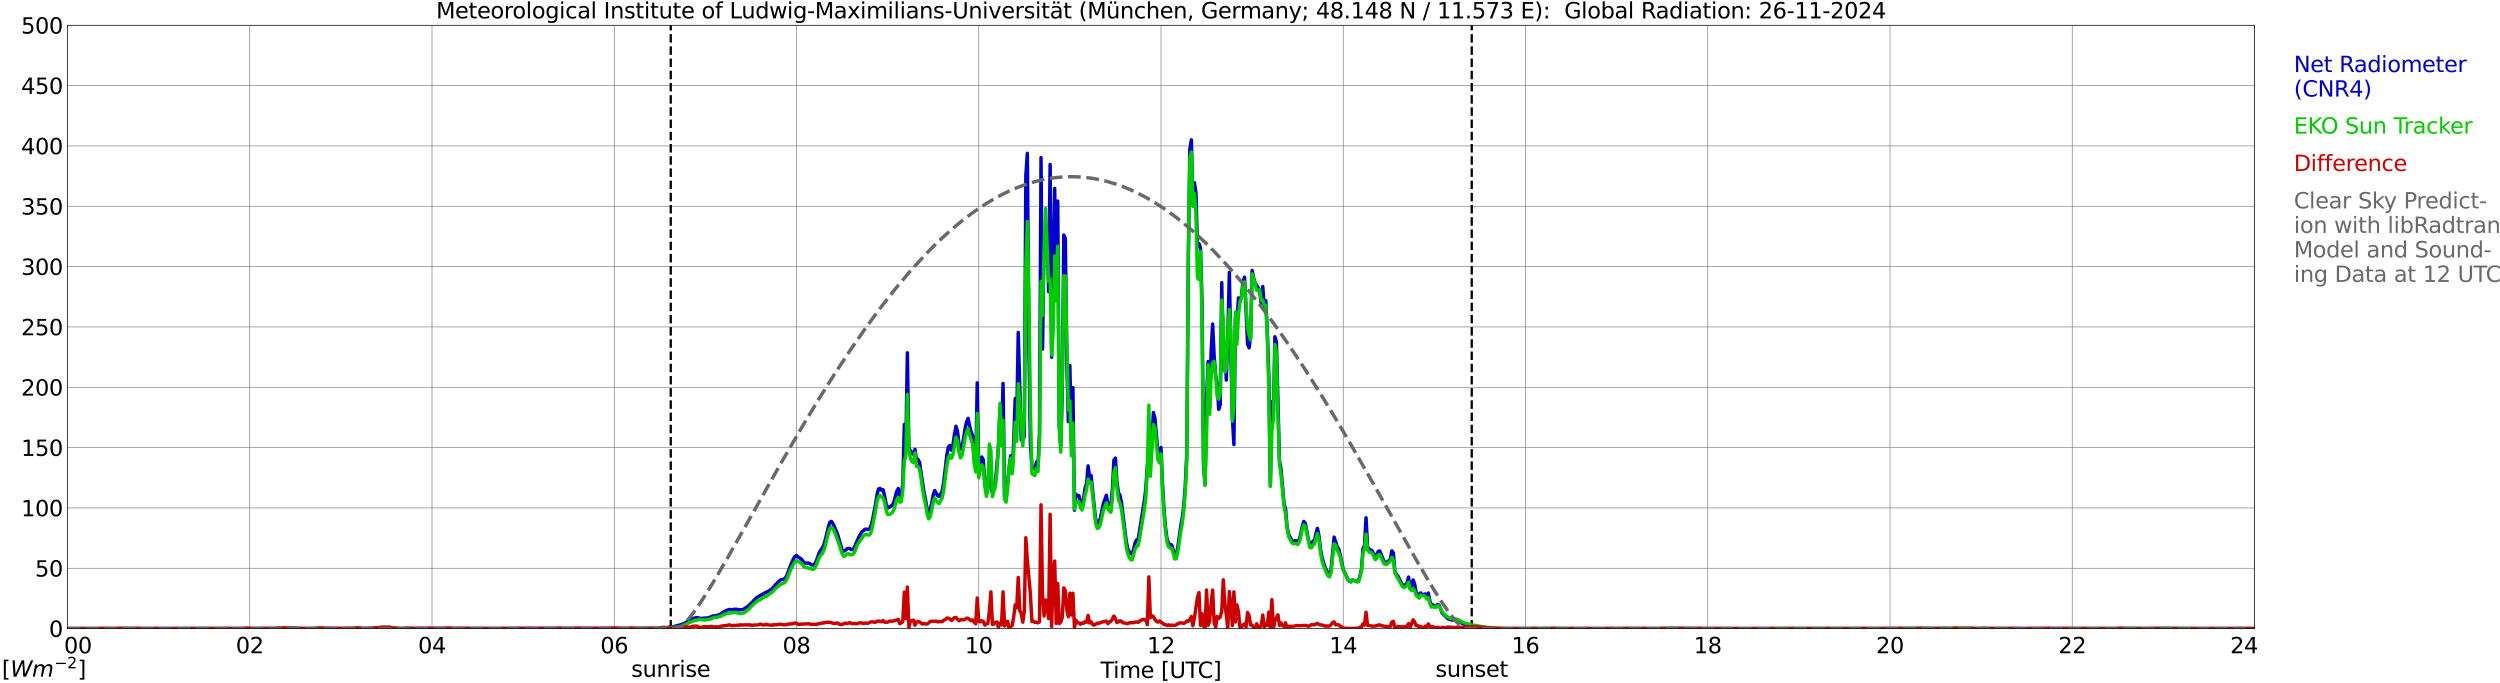 <?xml version="1.0" encoding="utf-8" standalone="no"?>
<!DOCTYPE svg PUBLIC "-//W3C//DTD SVG 1.1//EN"
  "http://www.w3.org/Graphics/SVG/1.1/DTD/svg11.dtd">
<svg xmlns:xlink="http://www.w3.org/1999/xlink" width="1085.4pt" height="296.64pt" viewBox="0 0 1085.4 296.64" xmlns="http://www.w3.org/2000/svg" version="1.1">
 <defs>
  <style type="text/css">*{stroke-linejoin: round; stroke-linecap: butt}</style>
 </defs>
 <g id="figure_1">
  <g id="patch_1">
   <path d="M 0 296.64 
L 1085.4 296.64 
L 1085.4 0 
L 0 0 
z
" style="fill: #ffffff"/>
  </g>
  <g id="axes_1">
   <g id="patch_2">
    <path d="M 29.306 272.909 
L 978.814 272.909 
L 978.814 10.976 
L 29.306 10.976 
z
" style="fill: #ffffff"/>
   </g>
   <g id="patch_3">
    <path d="M 978.814 272.909 
L 978.814 272.909 
L 978.814 10.976 
L 978.814 10.976 
z
" clip-path="url(#pf075ba4a84)" style="fill: #d3d3d3; opacity: 0.25; stroke: #d3d3d3; stroke-linejoin: miter"/>
   </g>
   <g id="matplotlib.axis_1">
    <g id="xtick_1">
     <g id="line2d_1">
      <path d="M 29.306 272.909 
L 29.306 10.976 
" clip-path="url(#pf075ba4a84)" style="fill: none; stroke: #808080; stroke-width: 0.3; stroke-linecap: square"/>
     </g>
     <g id="line2d_2"/>
     <g id="text_1">
      <!--    00 -->
      <g transform="translate(18.733 283.627) scale(0.095 -0.095)">
       <defs>
        <path id="DejaVuSans-20" transform="scale(0.016)"/>
        <path id="DejaVuSans-30" d="M 2034 4250 
Q 1547 4250 1301 3770 
Q 1056 3291 1056 2328 
Q 1056 1369 1301 889 
Q 1547 409 2034 409 
Q 2525 409 2770 889 
Q 3016 1369 3016 2328 
Q 3016 3291 2770 3770 
Q 2525 4250 2034 4250 
z
M 2034 4750 
Q 2819 4750 3233 4129 
Q 3647 3509 3647 2328 
Q 3647 1150 3233 529 
Q 2819 -91 2034 -91 
Q 1250 -91 836 529 
Q 422 1150 422 2328 
Q 422 3509 836 4129 
Q 1250 4750 2034 4750 
z
" transform="scale(0.016)"/>
       </defs>
       <use xlink:href="#DejaVuSans-20"/>
       <use xlink:href="#DejaVuSans-20" transform="translate(31.787 0)"/>
       <use xlink:href="#DejaVuSans-20" transform="translate(63.574 0)"/>
       <use xlink:href="#DejaVuSans-30" transform="translate(95.361 0)"/>
       <use xlink:href="#DejaVuSans-30" transform="translate(158.984 0)"/>
      </g>
     </g>
    </g>
    <g id="xtick_2">
     <g id="line2d_3">
      <path d="M 108.431 272.909 
L 108.431 10.976 
" clip-path="url(#pf075ba4a84)" style="fill: none; stroke: #808080; stroke-width: 0.3; stroke-linecap: square"/>
     </g>
     <g id="line2d_4"/>
     <g id="text_2">
      <!-- 02 -->
      <g transform="translate(102.387 283.627) scale(0.095 -0.095)">
       <defs>
        <path id="DejaVuSans-32" d="M 1228 531 
L 3431 531 
L 3431 0 
L 469 0 
L 469 531 
Q 828 903 1448 1529 
Q 2069 2156 2228 2338 
Q 2531 2678 2651 2914 
Q 2772 3150 2772 3378 
Q 2772 3750 2511 3984 
Q 2250 4219 1831 4219 
Q 1534 4219 1204 4116 
Q 875 4013 500 3803 
L 500 4441 
Q 881 4594 1212 4672 
Q 1544 4750 1819 4750 
Q 2544 4750 2975 4387 
Q 3406 4025 3406 3419 
Q 3406 3131 3298 2873 
Q 3191 2616 2906 2266 
Q 2828 2175 2409 1742 
Q 1991 1309 1228 531 
z
" transform="scale(0.016)"/>
       </defs>
       <use xlink:href="#DejaVuSans-30"/>
       <use xlink:href="#DejaVuSans-32" transform="translate(63.623 0)"/>
      </g>
     </g>
    </g>
    <g id="xtick_3">
     <g id="line2d_5">
      <path d="M 187.557 272.909 
L 187.557 10.976 
" clip-path="url(#pf075ba4a84)" style="fill: none; stroke: #808080; stroke-width: 0.3; stroke-linecap: square"/>
     </g>
     <g id="line2d_6"/>
     <g id="text_3">
      <!-- 04 -->
      <g transform="translate(181.513 283.627) scale(0.095 -0.095)">
       <defs>
        <path id="DejaVuSans-34" d="M 2419 4116 
L 825 1625 
L 2419 1625 
L 2419 4116 
z
M 2253 4666 
L 3047 4666 
L 3047 1625 
L 3713 1625 
L 3713 1100 
L 3047 1100 
L 3047 0 
L 2419 0 
L 2419 1100 
L 313 1100 
L 313 1709 
L 2253 4666 
z
" transform="scale(0.016)"/>
       </defs>
       <use xlink:href="#DejaVuSans-30"/>
       <use xlink:href="#DejaVuSans-34" transform="translate(63.623 0)"/>
      </g>
     </g>
    </g>
    <g id="xtick_4">
     <g id="line2d_7">
      <path d="M 266.683 272.909 
L 266.683 10.976 
" clip-path="url(#pf075ba4a84)" style="fill: none; stroke: #808080; stroke-width: 0.3; stroke-linecap: square"/>
     </g>
     <g id="line2d_8"/>
     <g id="text_4">
      <!-- 06 -->
      <g transform="translate(260.638 283.627) scale(0.095 -0.095)">
       <defs>
        <path id="DejaVuSans-36" d="M 2113 2584 
Q 1688 2584 1439 2293 
Q 1191 2003 1191 1497 
Q 1191 994 1439 701 
Q 1688 409 2113 409 
Q 2538 409 2786 701 
Q 3034 994 3034 1497 
Q 3034 2003 2786 2293 
Q 2538 2584 2113 2584 
z
M 3366 4563 
L 3366 3988 
Q 3128 4100 2886 4159 
Q 2644 4219 2406 4219 
Q 1781 4219 1451 3797 
Q 1122 3375 1075 2522 
Q 1259 2794 1537 2939 
Q 1816 3084 2150 3084 
Q 2853 3084 3261 2657 
Q 3669 2231 3669 1497 
Q 3669 778 3244 343 
Q 2819 -91 2113 -91 
Q 1303 -91 875 529 
Q 447 1150 447 2328 
Q 447 3434 972 4092 
Q 1497 4750 2381 4750 
Q 2619 4750 2861 4703 
Q 3103 4656 3366 4563 
z
" transform="scale(0.016)"/>
       </defs>
       <use xlink:href="#DejaVuSans-30"/>
       <use xlink:href="#DejaVuSans-36" transform="translate(63.623 0)"/>
      </g>
     </g>
    </g>
    <g id="xtick_5">
     <g id="line2d_9">
      <path d="M 345.808 272.909 
L 345.808 10.976 
" clip-path="url(#pf075ba4a84)" style="fill: none; stroke: #808080; stroke-width: 0.3; stroke-linecap: square"/>
     </g>
     <g id="line2d_10"/>
     <g id="text_5">
      <!-- 08 -->
      <g transform="translate(339.764 283.627) scale(0.095 -0.095)">
       <defs>
        <path id="DejaVuSans-38" d="M 2034 2216 
Q 1584 2216 1326 1975 
Q 1069 1734 1069 1313 
Q 1069 891 1326 650 
Q 1584 409 2034 409 
Q 2484 409 2743 651 
Q 3003 894 3003 1313 
Q 3003 1734 2745 1975 
Q 2488 2216 2034 2216 
z
M 1403 2484 
Q 997 2584 770 2862 
Q 544 3141 544 3541 
Q 544 4100 942 4425 
Q 1341 4750 2034 4750 
Q 2731 4750 3128 4425 
Q 3525 4100 3525 3541 
Q 3525 3141 3298 2862 
Q 3072 2584 2669 2484 
Q 3125 2378 3379 2068 
Q 3634 1759 3634 1313 
Q 3634 634 3220 271 
Q 2806 -91 2034 -91 
Q 1263 -91 848 271 
Q 434 634 434 1313 
Q 434 1759 690 2068 
Q 947 2378 1403 2484 
z
M 1172 3481 
Q 1172 3119 1398 2916 
Q 1625 2713 2034 2713 
Q 2441 2713 2670 2916 
Q 2900 3119 2900 3481 
Q 2900 3844 2670 4047 
Q 2441 4250 2034 4250 
Q 1625 4250 1398 4047 
Q 1172 3844 1172 3481 
z
" transform="scale(0.016)"/>
       </defs>
       <use xlink:href="#DejaVuSans-30"/>
       <use xlink:href="#DejaVuSans-38" transform="translate(63.623 0)"/>
      </g>
     </g>
    </g>
    <g id="xtick_6">
     <g id="line2d_11">
      <path d="M 424.934 272.909 
L 424.934 10.976 
" clip-path="url(#pf075ba4a84)" style="fill: none; stroke: #808080; stroke-width: 0.3; stroke-linecap: square"/>
     </g>
     <g id="line2d_12"/>
     <g id="text_6">
      <!-- 10 -->
      <g transform="translate(418.89 283.627) scale(0.095 -0.095)">
       <defs>
        <path id="DejaVuSans-31" d="M 794 531 
L 1825 531 
L 1825 4091 
L 703 3866 
L 703 4441 
L 1819 4666 
L 2450 4666 
L 2450 531 
L 3481 531 
L 3481 0 
L 794 0 
L 794 531 
z
" transform="scale(0.016)"/>
       </defs>
       <use xlink:href="#DejaVuSans-31"/>
       <use xlink:href="#DejaVuSans-30" transform="translate(63.623 0)"/>
      </g>
     </g>
    </g>
    <g id="xtick_7">
     <g id="line2d_13">
      <path d="M 504.06 272.909 
L 504.06 10.976 
" clip-path="url(#pf075ba4a84)" style="fill: none; stroke: #808080; stroke-width: 0.3; stroke-linecap: square"/>
     </g>
     <g id="line2d_14"/>
     <g id="text_7">
      <!-- 12 -->
      <g transform="translate(498.015 283.627) scale(0.095 -0.095)">
       <use xlink:href="#DejaVuSans-31"/>
       <use xlink:href="#DejaVuSans-32" transform="translate(63.623 0)"/>
      </g>
     </g>
    </g>
    <g id="xtick_8">
     <g id="line2d_15">
      <path d="M 583.185 272.909 
L 583.185 10.976 
" clip-path="url(#pf075ba4a84)" style="fill: none; stroke: #808080; stroke-width: 0.3; stroke-linecap: square"/>
     </g>
     <g id="line2d_16"/>
     <g id="text_8">
      <!-- 14 -->
      <g transform="translate(577.141 283.627) scale(0.095 -0.095)">
       <use xlink:href="#DejaVuSans-31"/>
       <use xlink:href="#DejaVuSans-34" transform="translate(63.623 0)"/>
      </g>
     </g>
    </g>
    <g id="xtick_9">
     <g id="line2d_17">
      <path d="M 662.311 272.909 
L 662.311 10.976 
" clip-path="url(#pf075ba4a84)" style="fill: none; stroke: #808080; stroke-width: 0.3; stroke-linecap: square"/>
     </g>
     <g id="line2d_18"/>
     <g id="text_9">
      <!-- 16 -->
      <g transform="translate(656.267 283.627) scale(0.095 -0.095)">
       <use xlink:href="#DejaVuSans-31"/>
       <use xlink:href="#DejaVuSans-36" transform="translate(63.623 0)"/>
      </g>
     </g>
    </g>
    <g id="xtick_10">
     <g id="line2d_19">
      <path d="M 741.437 272.909 
L 741.437 10.976 
" clip-path="url(#pf075ba4a84)" style="fill: none; stroke: #808080; stroke-width: 0.3; stroke-linecap: square"/>
     </g>
     <g id="line2d_20"/>
     <g id="text_10">
      <!-- 18 -->
      <g transform="translate(735.392 283.627) scale(0.095 -0.095)">
       <use xlink:href="#DejaVuSans-31"/>
       <use xlink:href="#DejaVuSans-38" transform="translate(63.623 0)"/>
      </g>
     </g>
    </g>
    <g id="xtick_11">
     <g id="line2d_21">
      <path d="M 820.562 272.909 
L 820.562 10.976 
" clip-path="url(#pf075ba4a84)" style="fill: none; stroke: #808080; stroke-width: 0.3; stroke-linecap: square"/>
     </g>
     <g id="line2d_22"/>
     <g id="text_11">
      <!-- 20 -->
      <g transform="translate(814.518 283.627) scale(0.095 -0.095)">
       <use xlink:href="#DejaVuSans-32"/>
       <use xlink:href="#DejaVuSans-30" transform="translate(63.623 0)"/>
      </g>
     </g>
    </g>
    <g id="xtick_12">
     <g id="line2d_23">
      <path d="M 899.688 272.909 
L 899.688 10.976 
" clip-path="url(#pf075ba4a84)" style="fill: none; stroke: #808080; stroke-width: 0.3; stroke-linecap: square"/>
     </g>
     <g id="line2d_24"/>
     <g id="text_12">
      <!-- 22 -->
      <g transform="translate(893.644 283.627) scale(0.095 -0.095)">
       <use xlink:href="#DejaVuSans-32"/>
       <use xlink:href="#DejaVuSans-32" transform="translate(63.623 0)"/>
      </g>
     </g>
    </g>
    <g id="xtick_13">
     <g id="line2d_25">
      <path d="M 978.814 272.909 
L 978.814 10.976 
" clip-path="url(#pf075ba4a84)" style="fill: none; stroke: #808080; stroke-width: 0.3; stroke-linecap: square"/>
     </g>
     <g id="line2d_26"/>
     <g id="text_13">
      <!-- 24    -->
      <g transform="translate(968.241 283.627) scale(0.095 -0.095)">
       <use xlink:href="#DejaVuSans-32"/>
       <use xlink:href="#DejaVuSans-34" transform="translate(63.623 0)"/>
       <use xlink:href="#DejaVuSans-20" transform="translate(127.246 0)"/>
       <use xlink:href="#DejaVuSans-20" transform="translate(159.033 0)"/>
       <use xlink:href="#DejaVuSans-20" transform="translate(190.82 0)"/>
      </g>
     </g>
    </g>
    <g id="text_14">
     <!-- Time [UTC] -->
     <g transform="translate(477.806 294.322) scale(0.095 -0.095)">
      <defs>
       <path id="DejaVuSans-54" d="M -19 4666 
L 3928 4666 
L 3928 4134 
L 2272 4134 
L 2272 0 
L 1638 0 
L 1638 4134 
L -19 4134 
L -19 4666 
z
" transform="scale(0.016)"/>
       <path id="DejaVuSans-69" d="M 603 3500 
L 1178 3500 
L 1178 0 
L 603 0 
L 603 3500 
z
M 603 4863 
L 1178 4863 
L 1178 4134 
L 603 4134 
L 603 4863 
z
" transform="scale(0.016)"/>
       <path id="DejaVuSans-6d" d="M 3328 2828 
Q 3544 3216 3844 3400 
Q 4144 3584 4550 3584 
Q 5097 3584 5394 3201 
Q 5691 2819 5691 2113 
L 5691 0 
L 5113 0 
L 5113 2094 
Q 5113 2597 4934 2840 
Q 4756 3084 4391 3084 
Q 3944 3084 3684 2787 
Q 3425 2491 3425 1978 
L 3425 0 
L 2847 0 
L 2847 2094 
Q 2847 2600 2669 2842 
Q 2491 3084 2119 3084 
Q 1678 3084 1418 2786 
Q 1159 2488 1159 1978 
L 1159 0 
L 581 0 
L 581 3500 
L 1159 3500 
L 1159 2956 
Q 1356 3278 1631 3431 
Q 1906 3584 2284 3584 
Q 2666 3584 2933 3390 
Q 3200 3197 3328 2828 
z
" transform="scale(0.016)"/>
       <path id="DejaVuSans-65" d="M 3597 1894 
L 3597 1613 
L 953 1613 
Q 991 1019 1311 708 
Q 1631 397 2203 397 
Q 2534 397 2845 478 
Q 3156 559 3463 722 
L 3463 178 
Q 3153 47 2828 -22 
Q 2503 -91 2169 -91 
Q 1331 -91 842 396 
Q 353 884 353 1716 
Q 353 2575 817 3079 
Q 1281 3584 2069 3584 
Q 2775 3584 3186 3129 
Q 3597 2675 3597 1894 
z
M 3022 2063 
Q 3016 2534 2758 2815 
Q 2500 3097 2075 3097 
Q 1594 3097 1305 2825 
Q 1016 2553 972 2059 
L 3022 2063 
z
" transform="scale(0.016)"/>
       <path id="DejaVuSans-5b" d="M 550 4863 
L 1875 4863 
L 1875 4416 
L 1125 4416 
L 1125 -397 
L 1875 -397 
L 1875 -844 
L 550 -844 
L 550 4863 
z
" transform="scale(0.016)"/>
       <path id="DejaVuSans-55" d="M 556 4666 
L 1191 4666 
L 1191 1831 
Q 1191 1081 1462 751 
Q 1734 422 2344 422 
Q 2950 422 3222 751 
Q 3494 1081 3494 1831 
L 3494 4666 
L 4128 4666 
L 4128 1753 
Q 4128 841 3676 375 
Q 3225 -91 2344 -91 
Q 1459 -91 1007 375 
Q 556 841 556 1753 
L 556 4666 
z
" transform="scale(0.016)"/>
       <path id="DejaVuSans-43" d="M 4122 4306 
L 4122 3641 
Q 3803 3938 3442 4084 
Q 3081 4231 2675 4231 
Q 1875 4231 1450 3742 
Q 1025 3253 1025 2328 
Q 1025 1406 1450 917 
Q 1875 428 2675 428 
Q 3081 428 3442 575 
Q 3803 722 4122 1019 
L 4122 359 
Q 3791 134 3420 21 
Q 3050 -91 2638 -91 
Q 1578 -91 968 557 
Q 359 1206 359 2328 
Q 359 3453 968 4101 
Q 1578 4750 2638 4750 
Q 3056 4750 3426 4639 
Q 3797 4528 4122 4306 
z
" transform="scale(0.016)"/>
       <path id="DejaVuSans-5d" d="M 1947 4863 
L 1947 -844 
L 622 -844 
L 622 -397 
L 1369 -397 
L 1369 4416 
L 622 4416 
L 622 4863 
L 1947 4863 
z
" transform="scale(0.016)"/>
      </defs>
      <use xlink:href="#DejaVuSans-54"/>
      <use xlink:href="#DejaVuSans-69" transform="translate(57.959 0)"/>
      <use xlink:href="#DejaVuSans-6d" transform="translate(85.742 0)"/>
      <use xlink:href="#DejaVuSans-65" transform="translate(183.154 0)"/>
      <use xlink:href="#DejaVuSans-20" transform="translate(244.678 0)"/>
      <use xlink:href="#DejaVuSans-5b" transform="translate(276.465 0)"/>
      <use xlink:href="#DejaVuSans-55" transform="translate(315.479 0)"/>
      <use xlink:href="#DejaVuSans-54" transform="translate(388.672 0)"/>
      <use xlink:href="#DejaVuSans-43" transform="translate(443.881 0)"/>
      <use xlink:href="#DejaVuSans-5d" transform="translate(513.705 0)"/>
     </g>
    </g>
   </g>
   <g id="matplotlib.axis_2">
    <g id="ytick_1">
     <g id="line2d_27">
      <path d="M 29.306 272.909 
L 978.814 272.909 
" clip-path="url(#pf075ba4a84)" style="fill: none; stroke: #808080; stroke-width: 0.3; stroke-linecap: square"/>
     </g>
     <g id="line2d_28"/>
     <g id="text_15">
      <!-- 0 -->
      <g transform="translate(21.261 276.518) scale(0.095 -0.095)">
       <use xlink:href="#DejaVuSans-30"/>
      </g>
     </g>
    </g>
    <g id="ytick_2">
     <g id="line2d_29">
      <path d="M 29.306 246.715 
L 978.814 246.715 
" clip-path="url(#pf075ba4a84)" style="fill: none; stroke: #808080; stroke-width: 0.3; stroke-linecap: square"/>
     </g>
     <g id="line2d_30"/>
     <g id="text_16">
      <!-- 50 -->
      <g transform="translate(15.217 250.325) scale(0.095 -0.095)">
       <defs>
        <path id="DejaVuSans-35" d="M 691 4666 
L 3169 4666 
L 3169 4134 
L 1269 4134 
L 1269 2991 
Q 1406 3038 1543 3061 
Q 1681 3084 1819 3084 
Q 2600 3084 3056 2656 
Q 3513 2228 3513 1497 
Q 3513 744 3044 326 
Q 2575 -91 1722 -91 
Q 1428 -91 1123 -41 
Q 819 9 494 109 
L 494 744 
Q 775 591 1075 516 
Q 1375 441 1709 441 
Q 2250 441 2565 725 
Q 2881 1009 2881 1497 
Q 2881 1984 2565 2268 
Q 2250 2553 1709 2553 
Q 1456 2553 1204 2497 
Q 953 2441 691 2322 
L 691 4666 
z
" transform="scale(0.016)"/>
       </defs>
       <use xlink:href="#DejaVuSans-35"/>
       <use xlink:href="#DejaVuSans-30" transform="translate(63.623 0)"/>
      </g>
     </g>
    </g>
    <g id="ytick_3">
     <g id="line2d_31">
      <path d="M 29.306 220.522 
L 978.814 220.522 
" clip-path="url(#pf075ba4a84)" style="fill: none; stroke: #808080; stroke-width: 0.3; stroke-linecap: square"/>
     </g>
     <g id="line2d_32"/>
     <g id="text_17">
      <!-- 100 -->
      <g transform="translate(9.173 224.131) scale(0.095 -0.095)">
       <use xlink:href="#DejaVuSans-31"/>
       <use xlink:href="#DejaVuSans-30" transform="translate(63.623 0)"/>
       <use xlink:href="#DejaVuSans-30" transform="translate(127.246 0)"/>
      </g>
     </g>
    </g>
    <g id="ytick_4">
     <g id="line2d_33">
      <path d="M 29.306 194.329 
L 978.814 194.329 
" clip-path="url(#pf075ba4a84)" style="fill: none; stroke: #808080; stroke-width: 0.3; stroke-linecap: square"/>
     </g>
     <g id="line2d_34"/>
     <g id="text_18">
      <!-- 150 -->
      <g transform="translate(9.173 197.938) scale(0.095 -0.095)">
       <use xlink:href="#DejaVuSans-31"/>
       <use xlink:href="#DejaVuSans-35" transform="translate(63.623 0)"/>
       <use xlink:href="#DejaVuSans-30" transform="translate(127.246 0)"/>
      </g>
     </g>
    </g>
    <g id="ytick_5">
     <g id="line2d_35">
      <path d="M 29.306 168.136 
L 978.814 168.136 
" clip-path="url(#pf075ba4a84)" style="fill: none; stroke: #808080; stroke-width: 0.3; stroke-linecap: square"/>
     </g>
     <g id="line2d_36"/>
     <g id="text_19">
      <!-- 200 -->
      <g transform="translate(9.173 171.745) scale(0.095 -0.095)">
       <use xlink:href="#DejaVuSans-32"/>
       <use xlink:href="#DejaVuSans-30" transform="translate(63.623 0)"/>
       <use xlink:href="#DejaVuSans-30" transform="translate(127.246 0)"/>
      </g>
     </g>
    </g>
    <g id="ytick_6">
     <g id="line2d_37">
      <path d="M 29.306 141.942 
L 978.814 141.942 
" clip-path="url(#pf075ba4a84)" style="fill: none; stroke: #808080; stroke-width: 0.3; stroke-linecap: square"/>
     </g>
     <g id="line2d_38"/>
     <g id="text_20">
      <!-- 250 -->
      <g transform="translate(9.173 145.551) scale(0.095 -0.095)">
       <use xlink:href="#DejaVuSans-32"/>
       <use xlink:href="#DejaVuSans-35" transform="translate(63.623 0)"/>
       <use xlink:href="#DejaVuSans-30" transform="translate(127.246 0)"/>
      </g>
     </g>
    </g>
    <g id="ytick_7">
     <g id="line2d_39">
      <path d="M 29.306 115.749 
L 978.814 115.749 
" clip-path="url(#pf075ba4a84)" style="fill: none; stroke: #808080; stroke-width: 0.3; stroke-linecap: square"/>
     </g>
     <g id="line2d_40"/>
     <g id="text_21">
      <!-- 300 -->
      <g transform="translate(9.173 119.358) scale(0.095 -0.095)">
       <defs>
        <path id="DejaVuSans-33" d="M 2597 2516 
Q 3050 2419 3304 2112 
Q 3559 1806 3559 1356 
Q 3559 666 3084 287 
Q 2609 -91 1734 -91 
Q 1441 -91 1130 -33 
Q 819 25 488 141 
L 488 750 
Q 750 597 1062 519 
Q 1375 441 1716 441 
Q 2309 441 2620 675 
Q 2931 909 2931 1356 
Q 2931 1769 2642 2001 
Q 2353 2234 1838 2234 
L 1294 2234 
L 1294 2753 
L 1863 2753 
Q 2328 2753 2575 2939 
Q 2822 3125 2822 3475 
Q 2822 3834 2567 4026 
Q 2313 4219 1838 4219 
Q 1578 4219 1281 4162 
Q 984 4106 628 3988 
L 628 4550 
Q 988 4650 1302 4700 
Q 1616 4750 1894 4750 
Q 2613 4750 3031 4423 
Q 3450 4097 3450 3541 
Q 3450 3153 3228 2886 
Q 3006 2619 2597 2516 
z
" transform="scale(0.016)"/>
       </defs>
       <use xlink:href="#DejaVuSans-33"/>
       <use xlink:href="#DejaVuSans-30" transform="translate(63.623 0)"/>
       <use xlink:href="#DejaVuSans-30" transform="translate(127.246 0)"/>
      </g>
     </g>
    </g>
    <g id="ytick_8">
     <g id="line2d_41">
      <path d="M 29.306 89.556 
L 978.814 89.556 
" clip-path="url(#pf075ba4a84)" style="fill: none; stroke: #808080; stroke-width: 0.3; stroke-linecap: square"/>
     </g>
     <g id="line2d_42"/>
     <g id="text_22">
      <!-- 350 -->
      <g transform="translate(9.173 93.165) scale(0.095 -0.095)">
       <use xlink:href="#DejaVuSans-33"/>
       <use xlink:href="#DejaVuSans-35" transform="translate(63.623 0)"/>
       <use xlink:href="#DejaVuSans-30" transform="translate(127.246 0)"/>
      </g>
     </g>
    </g>
    <g id="ytick_9">
     <g id="line2d_43">
      <path d="M 29.306 63.362 
L 978.814 63.362 
" clip-path="url(#pf075ba4a84)" style="fill: none; stroke: #808080; stroke-width: 0.3; stroke-linecap: square"/>
     </g>
     <g id="line2d_44"/>
     <g id="text_23">
      <!-- 400 -->
      <g transform="translate(9.173 66.972) scale(0.095 -0.095)">
       <use xlink:href="#DejaVuSans-34"/>
       <use xlink:href="#DejaVuSans-30" transform="translate(63.623 0)"/>
       <use xlink:href="#DejaVuSans-30" transform="translate(127.246 0)"/>
      </g>
     </g>
    </g>
    <g id="ytick_10">
     <g id="line2d_45">
      <path d="M 29.306 37.169 
L 978.814 37.169 
" clip-path="url(#pf075ba4a84)" style="fill: none; stroke: #808080; stroke-width: 0.3; stroke-linecap: square"/>
     </g>
     <g id="line2d_46"/>
     <g id="text_24">
      <!-- 450 -->
      <g transform="translate(9.173 40.778) scale(0.095 -0.095)">
       <use xlink:href="#DejaVuSans-34"/>
       <use xlink:href="#DejaVuSans-35" transform="translate(63.623 0)"/>
       <use xlink:href="#DejaVuSans-30" transform="translate(127.246 0)"/>
      </g>
     </g>
    </g>
    <g id="ytick_11">
     <g id="line2d_47">
      <path d="M 29.306 10.976 
L 978.814 10.976 
" clip-path="url(#pf075ba4a84)" style="fill: none; stroke: #808080; stroke-width: 0.3; stroke-linecap: square"/>
     </g>
     <g id="line2d_48"/>
     <g id="text_25">
      <!-- 500 -->
      <g transform="translate(9.173 14.585) scale(0.095 -0.095)">
       <use xlink:href="#DejaVuSans-35"/>
       <use xlink:href="#DejaVuSans-30" transform="translate(63.623 0)"/>
       <use xlink:href="#DejaVuSans-30" transform="translate(127.246 0)"/>
      </g>
     </g>
    </g>
   </g>
   <g id="line2d_49">
    <path d="M 291.212 272.909 
L 291.212 10.976 
" clip-path="url(#pf075ba4a84)" style="fill: none; stroke-dasharray: 3.7,1.6; stroke-dashoffset: 0; stroke: #000000"/>
   </g>
   <g id="line2d_50">
    <path d="M 638.969 272.909 
L 638.969 10.976 
" clip-path="url(#pf075ba4a84)" style="fill: none; stroke-dasharray: 3.7,1.6; stroke-dashoffset: 0; stroke: #000000"/>
   </g>
   <g id="line2d_51">
    <path d="M 29.306 272.909 
L 285.145 272.82 
L 285.805 272.741 
L 286.464 272.537 
L 288.442 272.374 
L 289.102 272.495 
L 290.42 272.333 
L 291.08 272.092 
L 291.739 272.254 
L 295.696 271.201 
L 297.014 270.756 
L 297.674 270.269 
L 298.333 269.944 
L 298.992 269.902 
L 299.652 269.54 
L 300.311 268.933 
L 300.971 268.487 
L 302.289 268.163 
L 302.949 268.163 
L 303.608 268.404 
L 304.267 268.487 
L 307.564 268.241 
L 309.543 267.434 
L 310.202 267.392 
L 312.18 266.984 
L 313.499 266.135 
L 314.158 265.69 
L 314.818 265.407 
L 315.477 264.962 
L 316.796 264.595 
L 318.114 264.757 
L 318.774 264.516 
L 320.093 264.553 
L 320.752 264.799 
L 322.73 264.595 
L 324.708 263.259 
L 326.027 261.96 
L 326.686 261.436 
L 327.346 260.587 
L 328.665 259.372 
L 331.302 257.832 
L 332.621 257.14 
L 333.28 256.899 
L 335.258 255.6 
L 336.577 253.982 
L 338.555 252.038 
L 339.215 251.671 
L 340.533 251.43 
L 341.193 250.618 
L 341.852 249.199 
L 343.171 245.553 
L 344.49 242.635 
L 345.149 241.545 
L 345.808 241.178 
L 346.468 241.828 
L 347.787 242.598 
L 349.105 244.217 
L 349.765 244.5 
L 351.083 244.458 
L 352.402 245.27 
L 353.062 245.353 
L 353.721 244.824 
L 354.38 243.609 
L 355.699 239.879 
L 356.359 238.789 
L 357.018 237.935 
L 357.677 236.6 
L 358.337 234.247 
L 359.655 228.7 
L 360.315 226.672 
L 360.974 226.389 
L 361.634 227.322 
L 362.952 230.198 
L 363.612 231.859 
L 365.59 238.664 
L 366.249 239.355 
L 366.909 239.03 
L 367.568 238.423 
L 368.227 238.056 
L 368.887 238.14 
L 369.546 238.627 
L 370.206 238.585 
L 370.865 237.773 
L 372.843 233.195 
L 374.162 230.926 
L 374.821 230.481 
L 375.481 229.795 
L 376.14 229.711 
L 376.799 229.957 
L 377.459 229.711 
L 378.118 228.333 
L 378.777 225.866 
L 380.096 219.097 
L 380.756 214.843 
L 381.415 212.329 
L 382.074 212.046 
L 382.734 212.816 
L 383.393 212.617 
L 384.053 215.247 
L 384.712 218.731 
L 385.371 220.554 
L 386.031 220.234 
L 387.349 219.38 
L 388.009 218.207 
L 389.328 213.303 
L 389.987 212.088 
L 390.646 215.896 
L 391.306 215.331 
L 391.965 209.898 
L 392.624 184.297 
L 393.284 193.491 
L 393.943 153.179 
L 394.603 194.465 
L 395.921 196.896 
L 396.581 197.221 
L 397.24 195.109 
L 397.899 199.651 
L 398.559 199.447 
L 399.218 200.741 
L 401.196 213.911 
L 401.856 217.112 
L 402.515 220.999 
L 403.175 222.822 
L 403.834 221.324 
L 404.493 218.448 
L 405.153 215.006 
L 405.812 212.979 
L 407.131 215.289 
L 407.79 215.572 
L 408.45 214.398 
L 409.109 212.979 
L 409.768 208.887 
L 411.087 197.462 
L 411.746 194.056 
L 412.406 193.412 
L 413.065 195.434 
L 413.725 193.328 
L 414.384 188.551 
L 415.043 185.062 
L 415.703 187.21 
L 416.362 193.003 
L 417.022 194.952 
L 417.681 193.737 
L 418.34 190.494 
L 419 186.078 
L 419.659 183.118 
L 420.318 181.62 
L 420.978 184.983 
L 421.637 187.534 
L 422.297 189.237 
L 422.956 198.515 
L 423.615 202.81 
L 424.275 166.223 
L 424.934 204.309 
L 426.253 198.436 
L 426.912 199.609 
L 427.572 209.537 
L 428.231 213.424 
L 428.89 210.506 
L 429.55 200.38 
L 430.209 211.643 
L 430.869 213.79 
L 432.187 208.683 
L 432.847 201.757 
L 433.506 193.533 
L 434.165 177.528 
L 434.825 191.788 
L 435.484 166.506 
L 436.144 215.734 
L 436.803 215.855 
L 438.122 203.051 
L 438.781 197.907 
L 439.44 204.392 
L 440.1 192.071 
L 440.759 173.028 
L 441.419 182.594 
L 442.078 144.347 
L 443.397 191.06 
L 444.056 190.819 
L 444.716 189.478 
L 445.375 76.281 
L 446.034 66.558 
L 446.694 150.303 
L 447.353 192.6 
L 448.012 202.485 
L 448.672 202.931 
L 449.331 203.743 
L 449.991 200.542 
L 450.65 202.244 
L 451.309 188.063 
L 451.969 68.46 
L 452.628 151.555 
L 453.287 103.302 
L 453.947 102.94 
L 454.606 97.917 
L 455.266 126.64 
L 455.925 71.419 
L 456.584 155.081 
L 457.903 81.792 
L 458.563 128.343 
L 459.222 87.298 
L 459.881 184.375 
L 460.541 193.491 
L 461.2 170.399 
L 461.859 102.05 
L 462.519 103.428 
L 463.178 157.836 
L 463.838 183.076 
L 464.497 158.69 
L 465.156 191.951 
L 465.816 168.329 
L 466.475 221.528 
L 467.134 214.561 
L 467.794 215.289 
L 468.453 215.21 
L 469.113 218.448 
L 469.772 219.013 
L 470.431 216.546 
L 471.091 211.926 
L 471.75 209.82 
L 472.409 202.281 
L 473.069 207.389 
L 473.728 206.456 
L 475.047 219.705 
L 475.706 225.378 
L 476.366 227.039 
L 477.025 226.919 
L 477.685 225.174 
L 479.003 218.772 
L 480.322 215.006 
L 480.981 218.652 
L 482.3 219.26 
L 482.96 212.25 
L 483.619 199.73 
L 484.278 198.881 
L 484.938 209.374 
L 485.597 213.911 
L 486.256 215.084 
L 486.916 218.165 
L 488.894 234.373 
L 489.553 238.056 
L 490.213 239.397 
L 490.872 240.45 
L 491.532 240.529 
L 492.191 238.302 
L 492.85 235.505 
L 493.51 234.331 
L 494.169 234.09 
L 496.147 221.57 
L 496.807 217.515 
L 497.466 212.25 
L 498.125 202.203 
L 498.785 198.352 
L 499.444 202.082 
L 500.763 179.111 
L 501.422 181.541 
L 502.741 196.733 
L 503.4 197.666 
L 504.06 194.303 
L 504.719 210.223 
L 505.379 221.408 
L 506.038 229.145 
L 506.697 234.09 
L 507.357 235.83 
L 508.016 236.683 
L 508.675 236.558 
L 509.335 238.664 
L 509.994 241.257 
L 510.654 241.016 
L 511.313 237.857 
L 512.632 228.459 
L 513.291 224.729 
L 513.95 219.543 
L 514.61 210.71 
L 515.269 196.65 
L 515.929 112.501 
L 516.588 64.735 
L 517.247 60.722 
L 517.907 88.356 
L 518.566 79.319 
L 519.226 83.735 
L 519.885 107.152 
L 520.544 105.733 
L 521.204 107.718 
L 521.863 130.611 
L 522.522 201.878 
L 523.182 210.506 
L 523.841 173.07 
L 524.501 156.946 
L 525.16 176.837 
L 525.819 152.571 
L 526.479 140.701 
L 527.138 154.515 
L 527.797 163.023 
L 528.457 167.198 
L 529.116 177.733 
L 529.776 175.705 
L 530.435 122.711 
L 531.094 160.068 
L 531.754 150.183 
L 532.413 165.008 
L 533.073 144.954 
L 533.732 118.295 
L 534.391 153.504 
L 535.051 181.541 
L 535.71 193.003 
L 536.369 138.469 
L 537.029 139.161 
L 537.688 129.354 
L 538.348 130.773 
L 539.007 128.547 
L 539.666 122.02 
L 540.326 120.322 
L 541.644 149.329 
L 542.304 151.031 
L 542.963 146.007 
L 543.623 117.441 
L 544.282 120.768 
L 544.941 122.994 
L 546.26 124.938 
L 546.919 126.399 
L 547.579 131.748 
L 548.238 124.414 
L 548.898 133.084 
L 549.557 130.532 
L 550.216 144.101 
L 550.876 163.185 
L 551.535 210.752 
L 552.195 174.406 
L 552.854 181.861 
L 553.513 146.212 
L 554.173 148.438 
L 555.491 200.055 
L 556.151 203.497 
L 557.47 218.772 
L 558.129 220.842 
L 558.788 228.82 
L 559.448 231.901 
L 560.766 234.452 
L 561.426 235.143 
L 562.085 234.818 
L 562.745 234.818 
L 563.404 235.101 
L 564.063 234.289 
L 564.723 231.901 
L 565.382 228.616 
L 566.042 226.389 
L 566.701 227.16 
L 568.02 234.09 
L 568.679 236.437 
L 569.338 236.154 
L 569.998 234.981 
L 570.657 234.656 
L 571.317 231.738 
L 571.976 229.349 
L 572.635 232.629 
L 573.295 238.381 
L 573.954 241.948 
L 575.273 246.323 
L 576.592 249 
L 577.251 249.282 
L 577.91 246.93 
L 579.229 233.195 
L 580.548 237.328 
L 581.207 238.302 
L 581.867 240.974 
L 583.185 247.213 
L 585.164 251.467 
L 585.823 252.363 
L 586.482 252.604 
L 587.142 251.792 
L 589.12 252.441 
L 589.779 252.399 
L 590.439 250.053 
L 591.098 247.176 
L 591.757 238.14 
L 592.417 236.762 
L 593.076 224.807 
L 593.736 237.249 
L 594.395 238.344 
L 595.714 239.114 
L 596.373 240.246 
L 597.032 241.864 
L 597.692 241.299 
L 598.351 239.397 
L 599.011 239.193 
L 599.67 240.691 
L 600.329 242.472 
L 600.989 243.892 
L 601.648 244.175 
L 602.307 244.012 
L 603.626 242.797 
L 604.286 239.151 
L 604.945 240.125 
L 605.604 248.429 
L 606.923 250.131 
L 608.242 252.766 
L 608.901 253.982 
L 609.561 254.306 
L 610.879 253.29 
L 611.539 250.54 
L 612.198 255.438 
L 612.858 254.306 
L 613.517 251.792 
L 614.176 253.578 
L 614.836 257.182 
L 615.495 257.869 
L 616.154 258.922 
L 616.814 257.423 
L 617.473 258.314 
L 618.792 257.869 
L 619.451 259.33 
L 620.111 257.465 
L 620.77 260.87 
L 621.429 262.814 
L 622.089 262.531 
L 622.748 263.139 
L 623.408 263.38 
L 624.067 262.447 
L 624.726 262.693 
L 625.386 264.192 
L 626.045 266.057 
L 628.683 268.65 
L 630.001 269.095 
L 630.661 269.216 
L 631.32 269.132 
L 631.98 269.174 
L 633.298 269.739 
L 635.276 270.876 
L 635.936 271.081 
L 636.595 271.562 
L 637.255 271.767 
L 637.914 271.767 
L 638.573 271.887 
L 639.892 272.333 
L 641.211 272.374 
L 641.87 272.579 
L 648.464 272.909 
L 978.154 272.909 
L 978.154 272.909 
" clip-path="url(#pf075ba4a84)" style="fill: none; stroke: #0000cc; stroke-width: 1.5; stroke-linecap: square"/>
   </g>
   <g id="line2d_52">
    <path d="M 28.646 272.951 
L 39.197 272.95 
L 41.175 272.938 
L 42.493 272.908 
L 45.79 273.027 
L 47.768 273.036 
L 49.747 272.963 
L 62.934 272.907 
L 67.55 272.913 
L 69.528 272.959 
L 70.847 272.969 
L 73.484 272.981 
L 74.144 273.063 
L 76.122 273.008 
L 77.441 272.972 
L 86.672 272.904 
L 88.65 272.858 
L 100.519 272.927 
L 102.497 273.02 
L 105.135 273.02 
L 118.982 272.889 
L 122.278 272.566 
L 123.597 272.649 
L 125.575 272.706 
L 126.894 272.635 
L 131.51 272.921 
L 133.488 272.888 
L 136.125 272.896 
L 138.104 272.663 
L 147.994 273.011 
L 149.313 273.145 
L 149.972 273.078 
L 150.632 273.164 
L 151.291 273.032 
L 151.951 273.108 
L 152.61 272.86 
L 153.269 272.76 
L 153.929 272.829 
L 154.588 272.618 
L 156.566 272.725 
L 157.226 272.894 
L 159.204 273.012 
L 160.523 272.749 
L 161.182 272.829 
L 163.16 272.578 
L 165.138 272.47 
L 165.798 272.315 
L 167.776 272.34 
L 168.435 272.38 
L 169.094 272.28 
L 170.413 272.673 
L 171.732 272.721 
L 173.71 272.916 
L 175.688 272.884 
L 176.348 272.704 
L 177.007 272.816 
L 177.666 272.747 
L 180.304 273.062 
L 181.623 273.038 
L 182.282 273.12 
L 182.941 272.992 
L 183.601 273.112 
L 184.26 272.933 
L 186.238 273.109 
L 186.898 272.994 
L 195.47 273.114 
L 196.129 272.977 
L 196.788 273.043 
L 198.107 272.932 
L 198.767 273.062 
L 203.382 272.972 
L 213.273 272.92 
L 215.251 273.002 
L 216.57 272.95 
L 219.207 272.971 
L 220.526 273.084 
L 222.504 272.781 
L 223.164 272.98 
L 223.823 272.883 
L 224.482 273.028 
L 225.142 272.766 
L 225.801 272.973 
L 226.461 273.047 
L 227.779 273.005 
L 228.439 272.972 
L 229.098 273.104 
L 230.417 273.11 
L 231.736 272.985 
L 242.945 273.012 
L 243.604 273.046 
L 244.264 272.953 
L 245.583 273.013 
L 248.22 272.985 
L 249.539 272.982 
L 252.836 273.091 
L 253.495 272.995 
L 254.155 273.086 
L 256.133 273.036 
L 258.77 273.003 
L 260.089 273.026 
L 262.067 273.08 
L 263.386 273.043 
L 264.045 273.006 
L 264.705 273.134 
L 269.32 273.093 
L 270.639 272.92 
L 271.298 273.022 
L 273.277 272.953 
L 273.936 273.16 
L 274.595 273.016 
L 279.211 272.922 
L 279.87 272.676 
L 281.849 272.856 
L 283.167 272.737 
L 285.145 272.727 
L 289.102 272.533 
L 293.717 272.293 
L 294.377 272.152 
L 295.036 272.218 
L 296.355 271.693 
L 298.992 270.453 
L 301.63 269.366 
L 302.949 269.114 
L 303.608 268.895 
L 305.586 269.199 
L 307.564 268.991 
L 308.224 268.86 
L 310.202 268.038 
L 311.521 267.921 
L 312.839 267.541 
L 314.818 266.635 
L 315.477 266.338 
L 316.136 266.186 
L 316.796 266.231 
L 317.455 266.031 
L 319.433 265.894 
L 321.411 266.442 
L 322.73 266.155 
L 323.39 265.799 
L 325.368 264.242 
L 326.027 263.412 
L 328.665 260.984 
L 329.324 260.599 
L 329.983 260.428 
L 331.302 259.404 
L 331.961 259.059 
L 332.621 259 
L 335.258 257.048 
L 335.918 256.437 
L 336.577 255.595 
L 337.896 254.47 
L 339.215 253.536 
L 340.533 253.029 
L 341.193 252.371 
L 341.852 250.968 
L 343.171 247.523 
L 344.49 244.928 
L 345.149 243.941 
L 345.808 243.491 
L 346.468 243.682 
L 347.787 244.551 
L 348.446 245.177 
L 349.105 246.036 
L 349.765 246.416 
L 351.743 246.761 
L 352.402 247.08 
L 353.062 247.189 
L 353.721 246.668 
L 354.38 245.456 
L 355.699 242.06 
L 356.359 241.008 
L 357.018 240.383 
L 357.677 239.04 
L 358.337 236.92 
L 359.655 231.329 
L 360.315 229.431 
L 360.974 228.887 
L 361.634 229.612 
L 362.293 230.929 
L 363.612 234.306 
L 364.271 236.196 
L 365.59 240.403 
L 366.249 241.444 
L 366.909 241.407 
L 367.568 240.611 
L 368.227 240.372 
L 368.887 240.722 
L 369.546 240.897 
L 370.206 240.658 
L 370.865 240.026 
L 372.184 236.626 
L 374.821 232.687 
L 375.481 232.203 
L 376.14 232.029 
L 376.799 232.262 
L 377.459 232.276 
L 378.118 231.231 
L 378.777 228.825 
L 380.096 221.879 
L 380.756 217.984 
L 381.415 215.609 
L 382.074 215.135 
L 382.734 215.81 
L 383.393 216.117 
L 384.053 218.025 
L 384.712 221.51 
L 385.371 223.34 
L 386.031 223.411 
L 386.69 223.077 
L 387.349 222.55 
L 388.009 221.583 
L 389.328 217.022 
L 389.987 216.023 
L 390.646 218.052 
L 391.306 217.811 
L 391.965 212.965 
L 392.624 200.14 
L 393.284 197.812 
L 393.943 171.2 
L 394.603 195.032 
L 395.262 199.015 
L 395.921 200.303 
L 396.581 200.895 
L 397.24 196.583 
L 397.899 202.478 
L 398.559 202.551 
L 399.218 203.57 
L 399.878 207.615 
L 400.537 212.406 
L 401.196 216.122 
L 401.856 219.115 
L 402.515 222.998 
L 403.175 225.279 
L 403.834 224.427 
L 404.493 221.609 
L 405.153 218.174 
L 405.812 216.253 
L 406.471 217.389 
L 407.131 218.198 
L 407.79 218.651 
L 409.109 216.026 
L 409.768 212.525 
L 411.087 202.065 
L 411.746 198.551 
L 412.406 197.569 
L 413.065 198.942 
L 413.725 197.411 
L 415.043 189.875 
L 415.703 191.29 
L 416.362 196.396 
L 417.022 198.791 
L 417.681 197.61 
L 418.34 194.236 
L 419 190.123 
L 419.659 187.634 
L 420.318 186.08 
L 420.978 188.909 
L 422.297 192.996 
L 422.956 201.25 
L 423.615 204.881 
L 424.275 179.512 
L 424.934 207.423 
L 425.593 204.046 
L 426.253 201.844 
L 426.912 202.707 
L 427.572 211.051 
L 428.231 215.474 
L 428.89 212.729 
L 429.55 192.773 
L 430.209 195.699 
L 430.869 215.576 
L 431.528 213.084 
L 432.187 211.422 
L 432.847 204.63 
L 433.506 192.989 
L 434.165 175.119 
L 434.825 193.437 
L 435.484 182.444 
L 436.144 216.861 
L 436.803 218.023 
L 437.462 212.392 
L 438.122 203.032 
L 438.781 198.903 
L 439.44 205.699 
L 440.1 197.112 
L 440.759 183.337 
L 441.419 191.622 
L 442.078 166.57 
L 444.056 193.595 
L 444.716 181.837 
L 445.375 115.743 
L 446.034 96.168 
L 446.694 127.633 
L 447.353 177.507 
L 448.012 205.556 
L 448.672 206.126 
L 449.331 206.447 
L 449.991 203.31 
L 450.65 204.736 
L 451.309 191.014 
L 451.969 122.195 
L 452.628 136.938 
L 453.287 108.781 
L 453.947 90.506 
L 455.266 122.293 
L 455.925 121.024 
L 456.584 154.149 
L 457.244 143.778 
L 457.903 111.108 
L 458.563 130.587 
L 459.222 106.888 
L 459.881 186.537 
L 460.541 196.304 
L 461.2 165.47 
L 461.859 119.701 
L 462.519 119.86 
L 463.838 177.944 
L 464.497 174.075 
L 465.156 197.854 
L 465.816 183.661 
L 466.475 221.034 
L 467.134 218.217 
L 467.794 217.761 
L 468.453 217.71 
L 469.113 220.339 
L 469.772 221.471 
L 470.431 218.84 
L 471.091 214.994 
L 471.75 212.554 
L 472.409 207.991 
L 473.069 209.855 
L 473.728 209.404 
L 475.706 227.328 
L 476.366 229.401 
L 477.025 229.162 
L 477.685 227.773 
L 479.003 221.794 
L 480.322 218.284 
L 480.981 220.816 
L 481.641 221.871 
L 482.3 222.385 
L 482.96 216.393 
L 483.619 205.18 
L 484.278 203.03 
L 484.938 211.96 
L 485.597 217.004 
L 486.256 218.506 
L 486.916 221.295 
L 488.235 231.273 
L 488.894 236.668 
L 489.553 240.18 
L 490.213 241.9 
L 490.872 242.947 
L 491.532 243.079 
L 492.85 238.32 
L 493.51 237.212 
L 494.169 236.798 
L 494.828 233.441 
L 496.807 221.293 
L 497.466 216.141 
L 498.125 203.945 
L 498.785 175.907 
L 499.444 206.767 
L 500.763 184.36 
L 501.422 185.462 
L 502.741 199.556 
L 503.4 200.982 
L 504.06 197.1 
L 504.719 212.423 
L 505.379 223.248 
L 506.038 230.836 
L 506.697 235.496 
L 507.357 237.481 
L 508.016 237.965 
L 508.675 238.078 
L 509.335 240.067 
L 509.994 242.676 
L 510.654 242.621 
L 511.313 239.945 
L 512.632 230.9 
L 513.291 227.201 
L 513.95 221.82 
L 514.61 213.295 
L 515.269 199.955 
L 515.929 109.334 
L 516.588 68.735 
L 517.247 65.969 
L 517.907 89.61 
L 518.566 83.99 
L 519.226 92.888 
L 519.885 120.643 
L 520.544 121.38 
L 521.204 109.124 
L 521.863 137.114 
L 522.522 200.743 
L 523.182 210.725 
L 523.841 189.794 
L 524.501 158.381 
L 525.16 179.919 
L 525.819 163.571 
L 526.479 157.397 
L 527.138 156.989 
L 527.797 163.649 
L 528.457 172.437 
L 529.116 173.307 
L 529.776 170.725 
L 530.435 130.29 
L 531.094 138.91 
L 531.754 161.522 
L 532.413 159.602 
L 533.073 144.658 
L 533.732 134.379 
L 534.391 143.73 
L 535.051 182.838 
L 535.71 177.055 
L 536.369 135.587 
L 537.029 149.487 
L 537.688 136.635 
L 538.348 131.196 
L 539.007 129.078 
L 539.666 123.626 
L 540.326 122.357 
L 541.644 142.319 
L 542.304 145.415 
L 542.963 147.575 
L 543.623 118.963 
L 544.282 121.225 
L 544.941 123.002 
L 545.601 126.055 
L 546.919 125.838 
L 547.579 130.428 
L 548.238 130.286 
L 548.898 132.384 
L 549.557 132.629 
L 550.216 145.464 
L 550.876 170.351 
L 551.535 211.183 
L 552.195 186.972 
L 552.854 181.836 
L 553.513 149.575 
L 554.173 153.071 
L 554.832 181.06 
L 555.491 201.425 
L 556.151 206.003 
L 557.47 219.674 
L 558.129 223.352 
L 558.788 229.161 
L 559.448 232.905 
L 560.766 235.476 
L 561.426 236.072 
L 562.085 235.973 
L 562.745 236.061 
L 563.404 236.421 
L 564.063 235.51 
L 564.723 233.169 
L 565.382 229.946 
L 566.042 227.856 
L 566.701 228.53 
L 568.679 237.687 
L 569.338 237.868 
L 569.998 236.707 
L 570.657 236.288 
L 571.317 233.709 
L 571.976 231.627 
L 572.635 234.425 
L 573.295 239.969 
L 573.954 243.512 
L 574.613 245.635 
L 575.932 248.804 
L 576.592 250.029 
L 577.251 250.455 
L 577.91 248.595 
L 579.229 236.104 
L 579.889 236.717 
L 580.548 239.015 
L 581.207 239.963 
L 581.867 241.962 
L 582.526 245.109 
L 583.185 247.383 
L 585.164 251.521 
L 585.823 252.257 
L 586.482 252.569 
L 587.142 251.876 
L 587.801 251.922 
L 589.12 252.649 
L 589.779 252.581 
L 590.439 250.649 
L 591.098 247.88 
L 591.757 240.203 
L 592.417 238.267 
L 593.076 231.883 
L 593.736 238.718 
L 594.395 239.654 
L 595.054 239.81 
L 595.714 240.183 
L 596.373 241.314 
L 597.032 242.962 
L 597.692 242.543 
L 598.351 240.925 
L 599.011 240.82 
L 599.67 241.984 
L 600.329 243.633 
L 600.989 244.84 
L 601.648 245.146 
L 602.307 244.801 
L 603.626 243.696 
L 604.286 242.005 
L 604.945 243.288 
L 605.604 248.565 
L 606.264 250.07 
L 607.582 252.32 
L 608.901 254.687 
L 609.561 255.103 
L 610.22 254.756 
L 610.879 254.256 
L 611.539 252.736 
L 612.198 255.787 
L 612.858 256.42 
L 613.517 255.6 
L 614.176 256.463 
L 614.836 258.439 
L 615.495 259.165 
L 616.154 259.699 
L 616.814 258.354 
L 617.473 258.594 
L 618.133 258.582 
L 618.792 258.923 
L 619.451 260.079 
L 620.111 259.492 
L 620.77 261.848 
L 621.429 263.563 
L 622.089 263.4 
L 622.748 263.633 
L 623.408 263.671 
L 624.067 263.052 
L 624.726 263.032 
L 625.386 264.084 
L 626.045 265.516 
L 627.364 266.96 
L 628.023 267.597 
L 629.342 268.326 
L 630.001 268.543 
L 632.639 268.829 
L 635.276 270.29 
L 637.255 270.89 
L 638.573 271.189 
L 645.167 272.357 
L 649.783 272.793 
L 656.377 272.907 
L 657.036 272.848 
L 658.355 272.921 
L 664.949 272.891 
L 665.608 272.792 
L 667.586 272.921 
L 669.564 272.891 
L 677.477 272.871 
L 678.136 272.951 
L 680.114 272.883 
L 680.774 272.973 
L 683.411 272.888 
L 684.071 273.008 
L 686.708 272.908 
L 694.621 272.932 
L 699.236 272.913 
L 699.896 272.843 
L 701.215 272.947 
L 702.533 272.923 
L 704.511 272.872 
L 706.49 272.795 
L 709.786 272.891 
L 710.446 272.845 
L 711.765 272.908 
L 713.743 272.873 
L 715.062 272.976 
L 717.04 272.936 
L 726.93 272.801 
L 731.546 272.816 
L 734.184 272.888 
L 738.14 272.892 
L 740.118 272.867 
L 742.756 272.899 
L 763.196 272.954 
L 765.174 272.979 
L 768.471 272.897 
L 821.881 272.884 
L 823.859 272.833 
L 829.794 272.809 
L 834.409 272.73 
L 842.322 272.843 
L 844.3 272.773 
L 845.619 272.789 
L 846.938 272.882 
L 848.256 272.745 
L 849.575 272.765 
L 856.169 272.752 
L 856.828 272.881 
L 860.125 272.862 
L 860.785 272.78 
L 864.082 272.876 
L 893.094 273.013 
L 899.688 272.94 
L 905.622 272.92 
L 907.601 272.864 
L 908.26 272.982 
L 910.898 272.862 
L 917.491 272.903 
L 918.151 272.976 
L 920.788 272.781 
L 931.338 272.88 
L 932.657 272.869 
L 939.251 272.824 
L 941.229 272.805 
L 942.548 272.848 
L 959.032 272.952 
L 961.01 272.878 
L 964.307 272.916 
L 966.285 272.982 
L 978.154 272.902 
L 978.154 272.902 
" clip-path="url(#pf075ba4a84)" style="fill: none; stroke: #00cc00; stroke-width: 1.5; stroke-linecap: square"/>
   </g>
   <g id="line2d_53">
    <path d="M 29.306 272.872 
L 33.262 272.884 
L 43.153 272.865 
L 45.131 272.798 
L 48.428 272.834 
L 50.406 272.853 
L 53.703 272.76 
L 58.319 272.818 
L 60.297 272.821 
L 61.615 272.875 
L 92.606 272.897 
L 97.881 272.863 
L 99.86 272.886 
L 104.475 272.841 
L 107.113 272.733 
L 111.728 272.871 
L 113.047 272.827 
L 119.641 272.816 
L 120.96 272.652 
L 123.597 272.649 
L 125.575 272.706 
L 126.894 272.635 
L 131.51 272.897 
L 134.807 272.874 
L 136.785 272.814 
L 138.104 272.663 
L 147.335 272.828 
L 151.951 272.71 
L 152.61 272.86 
L 153.269 272.76 
L 153.929 272.829 
L 154.588 272.618 
L 156.566 272.725 
L 157.226 272.894 
L 161.841 272.711 
L 162.501 272.571 
L 163.819 272.555 
L 165.798 272.315 
L 167.776 272.34 
L 168.435 272.38 
L 169.094 272.28 
L 170.413 272.673 
L 171.732 272.721 
L 173.71 272.902 
L 175.688 272.884 
L 176.348 272.704 
L 177.007 272.816 
L 177.666 272.747 
L 178.985 272.864 
L 181.623 272.78 
L 182.282 272.697 
L 182.941 272.825 
L 183.601 272.706 
L 184.26 272.884 
L 186.238 272.708 
L 186.898 272.824 
L 195.47 272.703 
L 196.129 272.84 
L 196.788 272.775 
L 198.107 272.886 
L 198.767 272.755 
L 203.382 272.846 
L 210.635 272.894 
L 211.954 272.901 
L 223.164 272.838 
L 223.823 272.883 
L 225.142 272.766 
L 225.801 272.845 
L 226.461 272.771 
L 227.779 272.812 
L 228.439 272.845 
L 229.098 272.713 
L 230.417 272.708 
L 231.736 272.833 
L 242.945 272.806 
L 243.604 272.772 
L 244.264 272.865 
L 245.583 272.804 
L 248.22 272.832 
L 249.539 272.835 
L 252.836 272.727 
L 253.495 272.823 
L 254.155 272.732 
L 256.133 272.781 
L 258.77 272.815 
L 260.089 272.792 
L 262.067 272.738 
L 263.386 272.775 
L 264.045 272.812 
L 264.705 272.684 
L 269.32 272.725 
L 270.639 272.898 
L 271.298 272.796 
L 273.277 272.865 
L 273.936 272.658 
L 274.595 272.801 
L 285.145 272.816 
L 285.805 272.88 
L 287.124 272.628 
L 287.783 272.746 
L 288.442 272.56 
L 289.102 272.871 
L 289.761 272.863 
L 291.08 272.483 
L 291.739 272.768 
L 292.399 272.582 
L 293.058 272.603 
L 293.717 272.341 
L 294.377 272.403 
L 295.036 272.175 
L 295.696 272.108 
L 297.674 272.219 
L 298.333 272.109 
L 298.992 272.358 
L 299.652 272.285 
L 300.311 272.015 
L 300.971 271.881 
L 302.289 271.809 
L 302.949 271.958 
L 303.608 272.417 
L 304.927 272.293 
L 305.586 272.035 
L 307.564 272.159 
L 308.883 271.948 
L 310.202 272.264 
L 310.861 272.141 
L 312.18 272.157 
L 312.839 271.87 
L 313.499 271.843 
L 314.158 271.635 
L 314.818 271.681 
L 316.796 271.273 
L 317.455 271.594 
L 318.114 271.696 
L 318.774 271.493 
L 319.433 271.568 
L 320.093 271.403 
L 320.752 271.581 
L 321.411 271.224 
L 322.071 271.382 
L 324.049 271.275 
L 324.708 271.369 
L 325.368 271.235 
L 326.027 271.457 
L 326.686 271.558 
L 327.346 271.33 
L 328.005 271.388 
L 329.324 271.274 
L 329.983 270.957 
L 331.302 271.336 
L 331.961 271.315 
L 332.621 271.049 
L 333.28 271.281 
L 335.258 271.461 
L 335.918 271.182 
L 336.577 271.295 
L 337.896 271.163 
L 338.555 270.996 
L 339.874 271.201 
L 340.533 271.31 
L 341.193 271.156 
L 341.852 271.139 
L 342.512 270.877 
L 343.83 270.89 
L 344.49 270.615 
L 345.149 270.513 
L 345.808 270.596 
L 346.468 271.055 
L 350.424 270.849 
L 351.083 270.743 
L 351.743 271.05 
L 353.062 271.073 
L 354.38 271.062 
L 355.699 270.728 
L 356.359 270.69 
L 357.018 270.461 
L 357.677 270.469 
L 358.337 270.236 
L 360.315 270.15 
L 361.634 270.619 
L 362.293 270.68 
L 363.612 270.462 
L 364.271 270.923 
L 364.93 271.16 
L 365.59 271.17 
L 366.909 270.532 
L 367.568 270.72 
L 368.227 270.593 
L 368.887 270.327 
L 370.206 270.836 
L 370.865 270.656 
L 371.524 270.794 
L 372.184 270.777 
L 372.843 270.499 
L 373.502 270.401 
L 374.162 270.465 
L 374.821 270.702 
L 375.481 270.501 
L 376.799 270.604 
L 378.118 270.011 
L 378.777 269.949 
L 379.437 270.127 
L 380.096 270.128 
L 380.756 269.769 
L 381.415 269.628 
L 382.734 269.915 
L 383.393 269.409 
L 384.053 270.13 
L 385.371 270.123 
L 386.031 269.732 
L 386.69 269.616 
L 387.349 269.739 
L 389.987 268.974 
L 390.646 270.753 
L 391.306 270.429 
L 391.965 269.842 
L 392.624 257.065 
L 393.284 268.588 
L 393.943 254.888 
L 394.603 272.342 
L 395.262 269.653 
L 395.921 269.501 
L 396.581 269.235 
L 397.24 271.435 
L 397.899 270.082 
L 398.559 269.804 
L 399.218 270.08 
L 400.537 270.93 
L 401.196 270.698 
L 401.856 270.906 
L 402.515 270.91 
L 403.175 270.452 
L 403.834 269.805 
L 406.471 269.672 
L 407.131 269.999 
L 407.79 269.83 
L 408.45 269.903 
L 409.109 269.861 
L 409.768 269.271 
L 410.428 268.991 
L 411.087 268.305 
L 411.746 268.414 
L 412.406 268.752 
L 413.065 269.401 
L 414.384 268.15 
L 415.043 268.096 
L 416.362 269.516 
L 417.022 269.07 
L 417.681 269.036 
L 418.34 269.167 
L 419 268.864 
L 419.659 268.393 
L 420.318 268.449 
L 421.637 269.51 
L 422.297 269.15 
L 422.956 270.173 
L 423.615 270.838 
L 424.275 259.62 
L 424.934 269.795 
L 425.593 269.971 
L 426.253 269.5 
L 426.912 269.811 
L 427.572 271.395 
L 428.231 270.859 
L 428.89 270.685 
L 429.55 265.303 
L 430.209 256.965 
L 430.869 271.123 
L 431.528 270.902 
L 432.187 270.17 
L 432.847 270.036 
L 433.506 272.365 
L 434.165 270.499 
L 434.825 271.26 
L 435.484 256.971 
L 436.144 271.782 
L 437.462 269.729 
L 438.122 272.89 
L 438.781 271.913 
L 439.44 271.602 
L 440.1 267.868 
L 440.759 262.6 
L 441.419 263.881 
L 442.078 250.685 
L 442.737 264.985 
L 443.397 266.485 
L 444.056 270.132 
L 444.716 265.268 
L 445.375 233.446 
L 446.034 243.299 
L 447.353 257.815 
L 448.012 269.838 
L 448.672 269.714 
L 449.331 270.205 
L 449.991 270.141 
L 450.65 270.417 
L 451.309 269.959 
L 451.969 219.174 
L 452.628 258.291 
L 453.287 267.429 
L 453.947 260.474 
L 454.606 263.389 
L 455.266 268.562 
L 455.925 223.304 
L 456.584 271.977 
L 457.244 248.599 
L 457.903 243.593 
L 458.563 270.665 
L 459.222 253.319 
L 459.881 270.747 
L 460.541 270.096 
L 461.2 267.98 
L 461.859 255.257 
L 462.519 256.476 
L 463.178 264.806 
L 463.838 267.777 
L 464.497 257.524 
L 465.156 267.006 
L 465.816 257.577 
L 466.475 272.415 
L 467.134 269.252 
L 467.794 270.437 
L 468.453 270.409 
L 469.113 271.018 
L 469.772 270.451 
L 470.431 270.615 
L 471.091 269.841 
L 471.75 270.175 
L 472.409 267.199 
L 473.069 270.443 
L 473.728 269.961 
L 474.388 271.117 
L 475.047 271.401 
L 476.366 270.547 
L 477.025 270.666 
L 477.685 270.31 
L 478.344 270.158 
L 479.003 269.887 
L 479.663 269.876 
L 480.322 269.631 
L 480.981 270.745 
L 481.641 270.052 
L 482.3 269.784 
L 482.96 268.766 
L 483.619 267.458 
L 484.278 268.76 
L 484.938 270.323 
L 485.597 269.816 
L 486.256 269.487 
L 486.916 269.778 
L 487.575 270.417 
L 488.235 270.456 
L 489.553 270.785 
L 490.213 270.406 
L 492.191 270.323 
L 492.85 270.094 
L 493.51 270.029 
L 494.169 270.201 
L 494.828 269.587 
L 495.488 269.323 
L 496.147 268.872 
L 496.807 269.131 
L 497.466 269.018 
L 498.125 271.166 
L 498.785 250.464 
L 499.444 268.224 
L 500.103 267.32 
L 500.763 267.659 
L 501.422 268.988 
L 502.082 269.711 
L 502.741 270.086 
L 503.4 269.592 
L 505.379 271.068 
L 506.038 271.218 
L 506.697 271.503 
L 507.357 271.257 
L 508.016 271.627 
L 508.675 271.389 
L 509.335 271.505 
L 509.994 271.49 
L 510.654 271.304 
L 511.313 270.821 
L 511.972 270.488 
L 513.291 270.437 
L 513.95 270.631 
L 514.61 270.324 
L 515.269 269.604 
L 515.929 269.742 
L 516.588 268.908 
L 517.247 267.662 
L 517.907 271.655 
L 518.566 268.238 
L 519.885 259.418 
L 520.544 257.261 
L 521.204 271.502 
L 521.863 266.406 
L 522.522 271.774 
L 523.182 272.69 
L 523.841 256.185 
L 524.501 271.473 
L 525.16 269.827 
L 525.819 261.909 
L 526.479 256.212 
L 527.138 270.435 
L 527.797 272.282 
L 528.457 267.669 
L 529.116 268.483 
L 529.776 267.928 
L 530.435 265.33 
L 531.094 251.75 
L 531.754 261.57 
L 533.073 272.612 
L 533.732 256.825 
L 534.391 263.135 
L 535.051 271.612 
L 535.71 256.96 
L 536.369 270.026 
L 537.029 262.582 
L 537.688 265.628 
L 538.348 272.487 
L 539.007 272.377 
L 539.666 271.303 
L 540.326 270.874 
L 540.985 272.108 
L 541.644 265.899 
L 542.304 267.293 
L 542.963 271.341 
L 543.623 271.387 
L 544.282 272.451 
L 544.941 272.901 
L 545.601 270.822 
L 546.26 271.908 
L 546.919 272.348 
L 547.579 271.589 
L 548.238 267.036 
L 548.898 272.209 
L 549.557 270.812 
L 550.216 271.545 
L 550.876 265.743 
L 551.535 272.478 
L 552.195 260.343 
L 552.854 272.884 
L 553.513 269.545 
L 554.832 266.946 
L 555.491 271.538 
L 556.151 270.402 
L 556.81 271.567 
L 557.47 272.007 
L 558.129 270.398 
L 558.788 272.568 
L 559.448 271.904 
L 560.107 272.067 
L 560.766 271.885 
L 561.426 271.98 
L 562.085 271.754 
L 563.404 271.589 
L 564.063 271.688 
L 566.701 271.538 
L 567.36 271.653 
L 568.02 271.901 
L 568.679 271.659 
L 569.338 271.195 
L 570.657 271.277 
L 571.976 270.632 
L 572.635 271.113 
L 573.295 271.321 
L 573.954 271.345 
L 575.273 271.863 
L 575.932 271.726 
L 576.592 271.879 
L 577.251 271.736 
L 577.91 271.244 
L 578.57 270.299 
L 579.229 269.999 
L 579.889 271.293 
L 581.207 271.248 
L 581.867 271.92 
L 582.526 272.179 
L 583.185 272.739 
L 583.845 272.816 
L 584.504 272.704 
L 585.164 272.854 
L 585.823 272.803 
L 586.482 272.874 
L 589.779 272.727 
L 590.439 272.313 
L 591.098 272.205 
L 591.757 270.845 
L 592.417 271.404 
L 593.076 265.833 
L 593.736 271.441 
L 595.714 271.84 
L 597.032 271.811 
L 597.692 271.664 
L 598.351 271.381 
L 599.011 271.281 
L 599.67 271.616 
L 602.307 272.12 
L 603.626 272.009 
L 604.286 270.055 
L 604.945 269.746 
L 605.604 272.772 
L 606.264 272.199 
L 606.923 271.939 
L 607.582 272.139 
L 608.242 272.102 
L 608.901 272.203 
L 610.879 271.943 
L 611.539 270.713 
L 612.198 272.559 
L 613.517 269.101 
L 614.176 270.024 
L 614.836 271.652 
L 615.495 271.612 
L 616.154 272.131 
L 616.814 271.978 
L 617.473 272.629 
L 618.133 272.358 
L 618.792 271.855 
L 619.451 272.16 
L 620.111 270.882 
L 620.77 271.931 
L 621.429 272.159 
L 622.089 272.04 
L 622.748 272.414 
L 623.408 272.618 
L 624.067 272.304 
L 625.386 272.801 
L 626.045 272.369 
L 626.705 272.48 
L 628.023 272.427 
L 628.683 272.258 
L 631.98 272.473 
L 632.639 272.281 
L 633.958 272.409 
L 635.936 272.356 
L 636.595 272.025 
L 637.255 272.032 
L 637.914 272.239 
L 639.233 272.089 
L 639.892 271.99 
L 641.211 272.241 
L 641.87 272.133 
L 643.189 272.419 
L 643.848 272.276 
L 644.508 272.44 
L 647.145 272.564 
L 649.783 272.793 
L 656.377 272.907 
L 657.036 272.848 
L 658.355 272.897 
L 674.18 272.853 
L 674.839 272.786 
L 676.158 272.824 
L 677.477 272.871 
L 688.027 272.873 
L 691.324 272.906 
L 692.643 272.891 
L 697.918 272.908 
L 699.896 272.843 
L 702.533 272.895 
L 716.38 272.844 
L 719.018 272.904 
L 725.612 272.773 
L 727.59 272.816 
L 729.568 272.809 
L 745.393 272.89 
L 747.371 272.863 
L 749.349 272.897 
L 752.646 272.874 
L 755.284 272.899 
L 839.025 272.856 
L 841.003 272.889 
L 844.3 272.773 
L 845.619 272.789 
L 846.938 272.882 
L 848.256 272.745 
L 849.575 272.765 
L 856.169 272.752 
L 856.828 272.881 
L 860.125 272.862 
L 860.785 272.78 
L 864.082 272.876 
L 871.994 272.849 
L 873.972 272.814 
L 875.291 272.809 
L 877.929 272.907 
L 883.204 272.821 
L 887.819 272.793 
L 895.732 272.824 
L 915.513 272.9 
L 920.129 272.842 
L 921.448 272.792 
L 924.085 272.879 
L 931.338 272.88 
L 932.657 272.869 
L 939.251 272.824 
L 941.229 272.805 
L 942.548 272.848 
L 955.735 272.891 
L 959.032 272.865 
L 961.01 272.878 
L 966.945 272.838 
L 969.582 272.862 
L 972.879 272.8 
L 974.198 272.843 
L 976.176 272.862 
L 978.154 272.902 
L 978.154 272.902 
" clip-path="url(#pf075ba4a84)" style="fill: none; stroke: #cc0000; stroke-width: 1.5; stroke-linecap: square"/>
   </g>
   <g id="line2d_54">
    <path d="M 29.306 272.909 
L 293.058 272.909 
L 296.355 271.616 
L 299.652 267.868 
L 302.949 263.357 
L 306.246 258.347 
L 309.543 253.009 
L 316.136 241.745 
L 326.027 224.205 
L 339.215 200.821 
L 349.105 183.841 
L 355.699 172.941 
L 362.293 162.448 
L 368.887 152.413 
L 375.481 142.879 
L 382.074 133.883 
L 388.668 125.459 
L 395.262 117.636 
L 401.856 110.44 
L 405.153 107.085 
L 408.45 103.894 
L 411.746 100.871 
L 415.043 98.019 
L 418.34 95.338 
L 421.637 92.831 
L 424.934 90.499 
L 428.231 88.346 
L 431.528 86.371 
L 434.825 84.577 
L 438.122 82.964 
L 441.419 81.535 
L 444.716 80.289 
L 448.012 79.228 
L 451.309 78.353 
L 454.606 77.663 
L 457.903 77.16 
L 461.2 76.844 
L 464.497 76.715 
L 467.794 76.774 
L 471.091 77.019 
L 474.388 77.452 
L 477.685 78.071 
L 480.981 78.877 
L 484.278 79.868 
L 487.575 81.044 
L 490.872 82.405 
L 494.169 83.949 
L 497.466 85.675 
L 500.763 87.581 
L 504.06 89.668 
L 507.357 91.933 
L 510.654 94.374 
L 513.95 96.99 
L 517.247 99.778 
L 520.544 102.737 
L 523.841 105.865 
L 527.138 109.159 
L 533.732 116.235 
L 540.326 123.942 
L 546.919 132.256 
L 553.513 141.147 
L 560.107 150.584 
L 566.701 160.529 
L 573.295 170.941 
L 579.889 181.77 
L 586.482 192.959 
L 596.373 210.261 
L 616.154 245.335 
L 622.748 256.389 
L 626.045 261.538 
L 629.342 266.261 
L 632.639 270.333 
L 635.936 272.909 
L 975.517 272.909 
L 975.517 272.909 
" clip-path="url(#pf075ba4a84)" style="fill: none; stroke-dasharray: 5.55,2.4; stroke-dashoffset: 0; stroke: #696969; stroke-width: 1.5"/>
   </g>
   <g id="patch_4">
    <path d="M 29.306 272.909 
L 29.306 10.976 
" style="fill: none; stroke: #000000; stroke-width: 0.3; stroke-linejoin: miter; stroke-linecap: square"/>
   </g>
   <g id="patch_5">
    <path d="M 978.814 272.909 
L 978.814 10.976 
" style="fill: none; stroke: #000000; stroke-width: 0.3; stroke-linejoin: miter; stroke-linecap: square"/>
   </g>
   <g id="patch_6">
    <path d="M 29.306 272.909 
L 978.814 272.909 
" style="fill: none; stroke: #000000; stroke-width: 0.3; stroke-linejoin: miter; stroke-linecap: square"/>
   </g>
   <g id="patch_7">
    <path d="M 29.306 10.976 
L 978.814 10.976 
" style="fill: none; stroke: #000000; stroke-width: 0.3; stroke-linejoin: miter; stroke-linecap: square"/>
   </g>
   <g id="text_26">
    <!-- sunrise -->
    <g transform="translate(274.047 293.863) scale(0.095 -0.095)">
     <defs>
      <path id="DejaVuSans-73" d="M 2834 3397 
L 2834 2853 
Q 2591 2978 2328 3040 
Q 2066 3103 1784 3103 
Q 1356 3103 1142 2972 
Q 928 2841 928 2578 
Q 928 2378 1081 2264 
Q 1234 2150 1697 2047 
L 1894 2003 
Q 2506 1872 2764 1633 
Q 3022 1394 3022 966 
Q 3022 478 2636 193 
Q 2250 -91 1575 -91 
Q 1294 -91 989 -36 
Q 684 19 347 128 
L 347 722 
Q 666 556 975 473 
Q 1284 391 1588 391 
Q 1994 391 2212 530 
Q 2431 669 2431 922 
Q 2431 1156 2273 1281 
Q 2116 1406 1581 1522 
L 1381 1569 
Q 847 1681 609 1914 
Q 372 2147 372 2553 
Q 372 3047 722 3315 
Q 1072 3584 1716 3584 
Q 2034 3584 2315 3537 
Q 2597 3491 2834 3397 
z
" transform="scale(0.016)"/>
      <path id="DejaVuSans-75" d="M 544 1381 
L 544 3500 
L 1119 3500 
L 1119 1403 
Q 1119 906 1312 657 
Q 1506 409 1894 409 
Q 2359 409 2629 706 
Q 2900 1003 2900 1516 
L 2900 3500 
L 3475 3500 
L 3475 0 
L 2900 0 
L 2900 538 
Q 2691 219 2414 64 
Q 2138 -91 1772 -91 
Q 1169 -91 856 284 
Q 544 659 544 1381 
z
M 1991 3584 
L 1991 3584 
z
" transform="scale(0.016)"/>
      <path id="DejaVuSans-6e" d="M 3513 2113 
L 3513 0 
L 2938 0 
L 2938 2094 
Q 2938 2591 2744 2837 
Q 2550 3084 2163 3084 
Q 1697 3084 1428 2787 
Q 1159 2491 1159 1978 
L 1159 0 
L 581 0 
L 581 3500 
L 1159 3500 
L 1159 2956 
Q 1366 3272 1645 3428 
Q 1925 3584 2291 3584 
Q 2894 3584 3203 3211 
Q 3513 2838 3513 2113 
z
" transform="scale(0.016)"/>
      <path id="DejaVuSans-72" d="M 2631 2963 
Q 2534 3019 2420 3045 
Q 2306 3072 2169 3072 
Q 1681 3072 1420 2755 
Q 1159 2438 1159 1844 
L 1159 0 
L 581 0 
L 581 3500 
L 1159 3500 
L 1159 2956 
Q 1341 3275 1631 3429 
Q 1922 3584 2338 3584 
Q 2397 3584 2469 3576 
Q 2541 3569 2628 3553 
L 2631 2963 
z
" transform="scale(0.016)"/>
     </defs>
     <use xlink:href="#DejaVuSans-73"/>
     <use xlink:href="#DejaVuSans-75" transform="translate(52.1 0)"/>
     <use xlink:href="#DejaVuSans-6e" transform="translate(115.479 0)"/>
     <use xlink:href="#DejaVuSans-72" transform="translate(178.857 0)"/>
     <use xlink:href="#DejaVuSans-69" transform="translate(219.971 0)"/>
     <use xlink:href="#DejaVuSans-73" transform="translate(247.754 0)"/>
     <use xlink:href="#DejaVuSans-65" transform="translate(299.854 0)"/>
    </g>
   </g>
   <g id="text_27">
    <!-- sunset -->
    <g transform="translate(623.215 293.863) scale(0.095 -0.095)">
     <defs>
      <path id="DejaVuSans-74" d="M 1172 4494 
L 1172 3500 
L 2356 3500 
L 2356 3053 
L 1172 3053 
L 1172 1153 
Q 1172 725 1289 603 
Q 1406 481 1766 481 
L 2356 481 
L 2356 0 
L 1766 0 
Q 1100 0 847 248 
Q 594 497 594 1153 
L 594 3053 
L 172 3053 
L 172 3500 
L 594 3500 
L 594 4494 
L 1172 4494 
z
" transform="scale(0.016)"/>
     </defs>
     <use xlink:href="#DejaVuSans-73"/>
     <use xlink:href="#DejaVuSans-75" transform="translate(52.1 0)"/>
     <use xlink:href="#DejaVuSans-6e" transform="translate(115.479 0)"/>
     <use xlink:href="#DejaVuSans-73" transform="translate(178.857 0)"/>
     <use xlink:href="#DejaVuSans-65" transform="translate(230.957 0)"/>
     <use xlink:href="#DejaVuSans-74" transform="translate(292.48 0)"/>
    </g>
   </g>
   <g id="text_28">
    <!-- [$Wm^{-2}$] -->
    <g transform="translate(0.821 293.863) scale(0.095 -0.095)">
     <defs>
      <path id="DejaVuSans-Oblique-57" d="M 616 4666 
L 1228 4666 
L 1453 697 
L 3213 4666 
L 3916 4666 
L 4147 697 
L 5888 4666 
L 6528 4666 
L 4453 0 
L 3659 0 
L 3444 3891 
L 1697 0 
L 903 0 
L 616 4666 
z
" transform="scale(0.016)"/>
      <path id="DejaVuSans-Oblique-6d" d="M 5747 2113 
L 5338 0 
L 4763 0 
L 5166 2094 
Q 5191 2228 5203 2325 
Q 5216 2422 5216 2491 
Q 5216 2772 5059 2928 
Q 4903 3084 4622 3084 
Q 4203 3084 3875 2770 
Q 3547 2456 3450 1953 
L 3066 0 
L 2491 0 
L 2900 2094 
Q 2925 2209 2937 2307 
Q 2950 2406 2950 2484 
Q 2950 2769 2794 2926 
Q 2638 3084 2363 3084 
Q 1938 3084 1609 2770 
Q 1281 2456 1184 1953 
L 800 0 
L 225 0 
L 909 3500 
L 1484 3500 
L 1375 2956 
Q 1609 3263 1923 3423 
Q 2238 3584 2597 3584 
Q 2978 3584 3223 3384 
Q 3469 3184 3519 2828 
Q 3781 3197 4126 3390 
Q 4472 3584 4856 3584 
Q 5306 3584 5551 3325 
Q 5797 3066 5797 2591 
Q 5797 2488 5784 2364 
Q 5772 2241 5747 2113 
z
" transform="scale(0.016)"/>
      <path id="DejaVuSans-2212" d="M 678 2272 
L 4684 2272 
L 4684 1741 
L 678 1741 
L 678 2272 
z
" transform="scale(0.016)"/>
     </defs>
     <use xlink:href="#DejaVuSans-5b" transform="translate(0 0.766)"/>
     <use xlink:href="#DejaVuSans-Oblique-57" transform="translate(39.014 0.766)"/>
     <use xlink:href="#DejaVuSans-Oblique-6d" transform="translate(137.891 0.766)"/>
     <use xlink:href="#DejaVuSans-2212" transform="translate(239.953 39.047) scale(0.7)"/>
     <use xlink:href="#DejaVuSans-32" transform="translate(298.605 39.047) scale(0.7)"/>
     <use xlink:href="#DejaVuSans-5d" transform="translate(345.875 0.766)"/>
    </g>
   </g>
   <g id="text_29">
    <!-- Net Radiometer  -->
    <g style="fill: #0000cc" transform="translate(995.905 31.291) scale(0.095 -0.095)">
     <defs>
      <path id="DejaVuSans-4e" d="M 628 4666 
L 1478 4666 
L 3547 763 
L 3547 4666 
L 4159 4666 
L 4159 0 
L 3309 0 
L 1241 3903 
L 1241 0 
L 628 0 
L 628 4666 
z
" transform="scale(0.016)"/>
      <path id="DejaVuSans-52" d="M 2841 2188 
Q 3044 2119 3236 1894 
Q 3428 1669 3622 1275 
L 4263 0 
L 3584 0 
L 2988 1197 
Q 2756 1666 2539 1819 
Q 2322 1972 1947 1972 
L 1259 1972 
L 1259 0 
L 628 0 
L 628 4666 
L 2053 4666 
Q 2853 4666 3247 4331 
Q 3641 3997 3641 3322 
Q 3641 2881 3436 2590 
Q 3231 2300 2841 2188 
z
M 1259 4147 
L 1259 2491 
L 2053 2491 
Q 2509 2491 2742 2702 
Q 2975 2913 2975 3322 
Q 2975 3731 2742 3939 
Q 2509 4147 2053 4147 
L 1259 4147 
z
" transform="scale(0.016)"/>
      <path id="DejaVuSans-61" d="M 2194 1759 
Q 1497 1759 1228 1600 
Q 959 1441 959 1056 
Q 959 750 1161 570 
Q 1363 391 1709 391 
Q 2188 391 2477 730 
Q 2766 1069 2766 1631 
L 2766 1759 
L 2194 1759 
z
M 3341 1997 
L 3341 0 
L 2766 0 
L 2766 531 
Q 2569 213 2275 61 
Q 1981 -91 1556 -91 
Q 1019 -91 701 211 
Q 384 513 384 1019 
Q 384 1609 779 1909 
Q 1175 2209 1959 2209 
L 2766 2209 
L 2766 2266 
Q 2766 2663 2505 2880 
Q 2244 3097 1772 3097 
Q 1472 3097 1187 3025 
Q 903 2953 641 2809 
L 641 3341 
Q 956 3463 1253 3523 
Q 1550 3584 1831 3584 
Q 2591 3584 2966 3190 
Q 3341 2797 3341 1997 
z
" transform="scale(0.016)"/>
      <path id="DejaVuSans-64" d="M 2906 2969 
L 2906 4863 
L 3481 4863 
L 3481 0 
L 2906 0 
L 2906 525 
Q 2725 213 2448 61 
Q 2172 -91 1784 -91 
Q 1150 -91 751 415 
Q 353 922 353 1747 
Q 353 2572 751 3078 
Q 1150 3584 1784 3584 
Q 2172 3584 2448 3432 
Q 2725 3281 2906 2969 
z
M 947 1747 
Q 947 1113 1208 752 
Q 1469 391 1925 391 
Q 2381 391 2643 752 
Q 2906 1113 2906 1747 
Q 2906 2381 2643 2742 
Q 2381 3103 1925 3103 
Q 1469 3103 1208 2742 
Q 947 2381 947 1747 
z
" transform="scale(0.016)"/>
      <path id="DejaVuSans-6f" d="M 1959 3097 
Q 1497 3097 1228 2736 
Q 959 2375 959 1747 
Q 959 1119 1226 758 
Q 1494 397 1959 397 
Q 2419 397 2687 759 
Q 2956 1122 2956 1747 
Q 2956 2369 2687 2733 
Q 2419 3097 1959 3097 
z
M 1959 3584 
Q 2709 3584 3137 3096 
Q 3566 2609 3566 1747 
Q 3566 888 3137 398 
Q 2709 -91 1959 -91 
Q 1206 -91 779 398 
Q 353 888 353 1747 
Q 353 2609 779 3096 
Q 1206 3584 1959 3584 
z
" transform="scale(0.016)"/>
     </defs>
     <use xlink:href="#DejaVuSans-4e"/>
     <use xlink:href="#DejaVuSans-65" transform="translate(74.805 0)"/>
     <use xlink:href="#DejaVuSans-74" transform="translate(136.328 0)"/>
     <use xlink:href="#DejaVuSans-20" transform="translate(175.537 0)"/>
     <use xlink:href="#DejaVuSans-52" transform="translate(207.324 0)"/>
     <use xlink:href="#DejaVuSans-61" transform="translate(274.557 0)"/>
     <use xlink:href="#DejaVuSans-64" transform="translate(335.836 0)"/>
     <use xlink:href="#DejaVuSans-69" transform="translate(399.312 0)"/>
     <use xlink:href="#DejaVuSans-6f" transform="translate(427.096 0)"/>
     <use xlink:href="#DejaVuSans-6d" transform="translate(488.277 0)"/>
     <use xlink:href="#DejaVuSans-65" transform="translate(585.689 0)"/>
     <use xlink:href="#DejaVuSans-74" transform="translate(647.213 0)"/>
     <use xlink:href="#DejaVuSans-65" transform="translate(686.422 0)"/>
     <use xlink:href="#DejaVuSans-72" transform="translate(747.945 0)"/>
     <use xlink:href="#DejaVuSans-20" transform="translate(789.059 0)"/>
    </g>
    <!-- (CNR4) -->
    <g style="fill: #0000cc" transform="translate(995.905 41.929) scale(0.095 -0.095)">
     <defs>
      <path id="DejaVuSans-28" d="M 1984 4856 
Q 1566 4138 1362 3434 
Q 1159 2731 1159 2009 
Q 1159 1288 1364 580 
Q 1569 -128 1984 -844 
L 1484 -844 
Q 1016 -109 783 600 
Q 550 1309 550 2009 
Q 550 2706 781 3412 
Q 1013 4119 1484 4856 
L 1984 4856 
z
" transform="scale(0.016)"/>
      <path id="DejaVuSans-29" d="M 513 4856 
L 1013 4856 
Q 1481 4119 1714 3412 
Q 1947 2706 1947 2009 
Q 1947 1309 1714 600 
Q 1481 -109 1013 -844 
L 513 -844 
Q 928 -128 1133 580 
Q 1338 1288 1338 2009 
Q 1338 2731 1133 3434 
Q 928 4138 513 4856 
z
" transform="scale(0.016)"/>
     </defs>
     <use xlink:href="#DejaVuSans-28"/>
     <use xlink:href="#DejaVuSans-43" transform="translate(39.014 0)"/>
     <use xlink:href="#DejaVuSans-4e" transform="translate(108.838 0)"/>
     <use xlink:href="#DejaVuSans-52" transform="translate(183.643 0)"/>
     <use xlink:href="#DejaVuSans-34" transform="translate(253.125 0)"/>
     <use xlink:href="#DejaVuSans-29" transform="translate(316.748 0)"/>
    </g>
   </g>
   <g id="text_30">
    <!-- EKO Sun Tracker -->
    <g style="fill: #00cc00" transform="translate(995.905 58.008) scale(0.095 -0.095)">
     <defs>
      <path id="DejaVuSans-45" d="M 628 4666 
L 3578 4666 
L 3578 4134 
L 1259 4134 
L 1259 2753 
L 3481 2753 
L 3481 2222 
L 1259 2222 
L 1259 531 
L 3634 531 
L 3634 0 
L 628 0 
L 628 4666 
z
" transform="scale(0.016)"/>
      <path id="DejaVuSans-4b" d="M 628 4666 
L 1259 4666 
L 1259 2694 
L 3353 4666 
L 4166 4666 
L 1850 2491 
L 4331 0 
L 3500 0 
L 1259 2247 
L 1259 0 
L 628 0 
L 628 4666 
z
" transform="scale(0.016)"/>
      <path id="DejaVuSans-4f" d="M 2522 4238 
Q 1834 4238 1429 3725 
Q 1025 3213 1025 2328 
Q 1025 1447 1429 934 
Q 1834 422 2522 422 
Q 3209 422 3611 934 
Q 4013 1447 4013 2328 
Q 4013 3213 3611 3725 
Q 3209 4238 2522 4238 
z
M 2522 4750 
Q 3503 4750 4090 4092 
Q 4678 3434 4678 2328 
Q 4678 1225 4090 567 
Q 3503 -91 2522 -91 
Q 1538 -91 948 565 
Q 359 1222 359 2328 
Q 359 3434 948 4092 
Q 1538 4750 2522 4750 
z
" transform="scale(0.016)"/>
      <path id="DejaVuSans-53" d="M 3425 4513 
L 3425 3897 
Q 3066 4069 2747 4153 
Q 2428 4238 2131 4238 
Q 1616 4238 1336 4038 
Q 1056 3838 1056 3469 
Q 1056 3159 1242 3001 
Q 1428 2844 1947 2747 
L 2328 2669 
Q 3034 2534 3370 2195 
Q 3706 1856 3706 1288 
Q 3706 609 3251 259 
Q 2797 -91 1919 -91 
Q 1588 -91 1214 -16 
Q 841 59 441 206 
L 441 856 
Q 825 641 1194 531 
Q 1563 422 1919 422 
Q 2459 422 2753 634 
Q 3047 847 3047 1241 
Q 3047 1584 2836 1778 
Q 2625 1972 2144 2069 
L 1759 2144 
Q 1053 2284 737 2584 
Q 422 2884 422 3419 
Q 422 4038 858 4394 
Q 1294 4750 2059 4750 
Q 2388 4750 2728 4690 
Q 3069 4631 3425 4513 
z
" transform="scale(0.016)"/>
      <path id="DejaVuSans-63" d="M 3122 3366 
L 3122 2828 
Q 2878 2963 2633 3030 
Q 2388 3097 2138 3097 
Q 1578 3097 1268 2742 
Q 959 2388 959 1747 
Q 959 1106 1268 751 
Q 1578 397 2138 397 
Q 2388 397 2633 464 
Q 2878 531 3122 666 
L 3122 134 
Q 2881 22 2623 -34 
Q 2366 -91 2075 -91 
Q 1284 -91 818 406 
Q 353 903 353 1747 
Q 353 2603 823 3093 
Q 1294 3584 2113 3584 
Q 2378 3584 2631 3529 
Q 2884 3475 3122 3366 
z
" transform="scale(0.016)"/>
      <path id="DejaVuSans-6b" d="M 581 4863 
L 1159 4863 
L 1159 1991 
L 2875 3500 
L 3609 3500 
L 1753 1863 
L 3688 0 
L 2938 0 
L 1159 1709 
L 1159 0 
L 581 0 
L 581 4863 
z
" transform="scale(0.016)"/>
     </defs>
     <use xlink:href="#DejaVuSans-45"/>
     <use xlink:href="#DejaVuSans-4b" transform="translate(63.184 0)"/>
     <use xlink:href="#DejaVuSans-4f" transform="translate(123.26 0)"/>
     <use xlink:href="#DejaVuSans-20" transform="translate(201.971 0)"/>
     <use xlink:href="#DejaVuSans-53" transform="translate(233.758 0)"/>
     <use xlink:href="#DejaVuSans-75" transform="translate(297.234 0)"/>
     <use xlink:href="#DejaVuSans-6e" transform="translate(360.613 0)"/>
     <use xlink:href="#DejaVuSans-20" transform="translate(423.992 0)"/>
     <use xlink:href="#DejaVuSans-54" transform="translate(455.779 0)"/>
     <use xlink:href="#DejaVuSans-72" transform="translate(502.113 0)"/>
     <use xlink:href="#DejaVuSans-61" transform="translate(543.227 0)"/>
     <use xlink:href="#DejaVuSans-63" transform="translate(604.506 0)"/>
     <use xlink:href="#DejaVuSans-6b" transform="translate(659.486 0)"/>
     <use xlink:href="#DejaVuSans-65" transform="translate(713.771 0)"/>
     <use xlink:href="#DejaVuSans-72" transform="translate(775.295 0)"/>
    </g>
   </g>
   <g id="text_31">
    <!-- Difference -->
    <g style="fill: #cc0000" transform="translate(995.905 74.248) scale(0.095 -0.095)">
     <defs>
      <path id="DejaVuSans-44" d="M 1259 4147 
L 1259 519 
L 2022 519 
Q 2988 519 3436 956 
Q 3884 1394 3884 2338 
Q 3884 3275 3436 3711 
Q 2988 4147 2022 4147 
L 1259 4147 
z
M 628 4666 
L 1925 4666 
Q 3281 4666 3915 4102 
Q 4550 3538 4550 2338 
Q 4550 1131 3912 565 
Q 3275 0 1925 0 
L 628 0 
L 628 4666 
z
" transform="scale(0.016)"/>
      <path id="DejaVuSans-66" d="M 2375 4863 
L 2375 4384 
L 1825 4384 
Q 1516 4384 1395 4259 
Q 1275 4134 1275 3809 
L 1275 3500 
L 2222 3500 
L 2222 3053 
L 1275 3053 
L 1275 0 
L 697 0 
L 697 3053 
L 147 3053 
L 147 3500 
L 697 3500 
L 697 3744 
Q 697 4328 969 4595 
Q 1241 4863 1831 4863 
L 2375 4863 
z
" transform="scale(0.016)"/>
     </defs>
     <use xlink:href="#DejaVuSans-44"/>
     <use xlink:href="#DejaVuSans-69" transform="translate(77.002 0)"/>
     <use xlink:href="#DejaVuSans-66" transform="translate(104.785 0)"/>
     <use xlink:href="#DejaVuSans-66" transform="translate(139.99 0)"/>
     <use xlink:href="#DejaVuSans-65" transform="translate(175.195 0)"/>
     <use xlink:href="#DejaVuSans-72" transform="translate(236.719 0)"/>
     <use xlink:href="#DejaVuSans-65" transform="translate(275.582 0)"/>
     <use xlink:href="#DejaVuSans-6e" transform="translate(337.105 0)"/>
     <use xlink:href="#DejaVuSans-63" transform="translate(400.484 0)"/>
     <use xlink:href="#DejaVuSans-65" transform="translate(455.465 0)"/>
    </g>
   </g>
   <g id="text_32">
    <!-- Clear Sky Predict- -->
    <g style="fill: #696969" transform="translate(995.905 90.488) scale(0.095 -0.095)">
     <defs>
      <path id="DejaVuSans-6c" d="M 603 4863 
L 1178 4863 
L 1178 0 
L 603 0 
L 603 4863 
z
" transform="scale(0.016)"/>
      <path id="DejaVuSans-79" d="M 2059 -325 
Q 1816 -950 1584 -1140 
Q 1353 -1331 966 -1331 
L 506 -1331 
L 506 -850 
L 844 -850 
Q 1081 -850 1212 -737 
Q 1344 -625 1503 -206 
L 1606 56 
L 191 3500 
L 800 3500 
L 1894 763 
L 2988 3500 
L 3597 3500 
L 2059 -325 
z
" transform="scale(0.016)"/>
      <path id="DejaVuSans-50" d="M 1259 4147 
L 1259 2394 
L 2053 2394 
Q 2494 2394 2734 2622 
Q 2975 2850 2975 3272 
Q 2975 3691 2734 3919 
Q 2494 4147 2053 4147 
L 1259 4147 
z
M 628 4666 
L 2053 4666 
Q 2838 4666 3239 4311 
Q 3641 3956 3641 3272 
Q 3641 2581 3239 2228 
Q 2838 1875 2053 1875 
L 1259 1875 
L 1259 0 
L 628 0 
L 628 4666 
z
" transform="scale(0.016)"/>
      <path id="DejaVuSans-2d" d="M 313 2009 
L 1997 2009 
L 1997 1497 
L 313 1497 
L 313 2009 
z
" transform="scale(0.016)"/>
     </defs>
     <use xlink:href="#DejaVuSans-43"/>
     <use xlink:href="#DejaVuSans-6c" transform="translate(69.824 0)"/>
     <use xlink:href="#DejaVuSans-65" transform="translate(97.607 0)"/>
     <use xlink:href="#DejaVuSans-61" transform="translate(159.131 0)"/>
     <use xlink:href="#DejaVuSans-72" transform="translate(220.41 0)"/>
     <use xlink:href="#DejaVuSans-20" transform="translate(261.523 0)"/>
     <use xlink:href="#DejaVuSans-53" transform="translate(293.311 0)"/>
     <use xlink:href="#DejaVuSans-6b" transform="translate(356.787 0)"/>
     <use xlink:href="#DejaVuSans-79" transform="translate(411.072 0)"/>
     <use xlink:href="#DejaVuSans-20" transform="translate(470.252 0)"/>
     <use xlink:href="#DejaVuSans-50" transform="translate(502.039 0)"/>
     <use xlink:href="#DejaVuSans-72" transform="translate(560.592 0)"/>
     <use xlink:href="#DejaVuSans-65" transform="translate(599.455 0)"/>
     <use xlink:href="#DejaVuSans-64" transform="translate(660.979 0)"/>
     <use xlink:href="#DejaVuSans-69" transform="translate(724.455 0)"/>
     <use xlink:href="#DejaVuSans-63" transform="translate(752.238 0)"/>
     <use xlink:href="#DejaVuSans-74" transform="translate(807.219 0)"/>
     <use xlink:href="#DejaVuSans-2d" transform="translate(846.428 0)"/>
    </g>
    <!-- ion with libRadtran -->
    <g style="fill: #696969" transform="translate(995.905 101.126) scale(0.095 -0.095)">
     <defs>
      <path id="DejaVuSans-77" d="M 269 3500 
L 844 3500 
L 1563 769 
L 2278 3500 
L 2956 3500 
L 3675 769 
L 4391 3500 
L 4966 3500 
L 4050 0 
L 3372 0 
L 2619 2869 
L 1863 0 
L 1184 0 
L 269 3500 
z
" transform="scale(0.016)"/>
      <path id="DejaVuSans-68" d="M 3513 2113 
L 3513 0 
L 2938 0 
L 2938 2094 
Q 2938 2591 2744 2837 
Q 2550 3084 2163 3084 
Q 1697 3084 1428 2787 
Q 1159 2491 1159 1978 
L 1159 0 
L 581 0 
L 581 4863 
L 1159 4863 
L 1159 2956 
Q 1366 3272 1645 3428 
Q 1925 3584 2291 3584 
Q 2894 3584 3203 3211 
Q 3513 2838 3513 2113 
z
" transform="scale(0.016)"/>
      <path id="DejaVuSans-62" d="M 3116 1747 
Q 3116 2381 2855 2742 
Q 2594 3103 2138 3103 
Q 1681 3103 1420 2742 
Q 1159 2381 1159 1747 
Q 1159 1113 1420 752 
Q 1681 391 2138 391 
Q 2594 391 2855 752 
Q 3116 1113 3116 1747 
z
M 1159 2969 
Q 1341 3281 1617 3432 
Q 1894 3584 2278 3584 
Q 2916 3584 3314 3078 
Q 3713 2572 3713 1747 
Q 3713 922 3314 415 
Q 2916 -91 2278 -91 
Q 1894 -91 1617 61 
Q 1341 213 1159 525 
L 1159 0 
L 581 0 
L 581 4863 
L 1159 4863 
L 1159 2969 
z
" transform="scale(0.016)"/>
     </defs>
     <use xlink:href="#DejaVuSans-69"/>
     <use xlink:href="#DejaVuSans-6f" transform="translate(27.783 0)"/>
     <use xlink:href="#DejaVuSans-6e" transform="translate(88.965 0)"/>
     <use xlink:href="#DejaVuSans-20" transform="translate(152.344 0)"/>
     <use xlink:href="#DejaVuSans-77" transform="translate(184.131 0)"/>
     <use xlink:href="#DejaVuSans-69" transform="translate(265.918 0)"/>
     <use xlink:href="#DejaVuSans-74" transform="translate(293.701 0)"/>
     <use xlink:href="#DejaVuSans-68" transform="translate(332.91 0)"/>
     <use xlink:href="#DejaVuSans-20" transform="translate(396.289 0)"/>
     <use xlink:href="#DejaVuSans-6c" transform="translate(428.076 0)"/>
     <use xlink:href="#DejaVuSans-69" transform="translate(455.859 0)"/>
     <use xlink:href="#DejaVuSans-62" transform="translate(483.643 0)"/>
     <use xlink:href="#DejaVuSans-52" transform="translate(547.119 0)"/>
     <use xlink:href="#DejaVuSans-61" transform="translate(614.352 0)"/>
     <use xlink:href="#DejaVuSans-64" transform="translate(675.631 0)"/>
     <use xlink:href="#DejaVuSans-74" transform="translate(739.107 0)"/>
     <use xlink:href="#DejaVuSans-72" transform="translate(778.316 0)"/>
     <use xlink:href="#DejaVuSans-61" transform="translate(819.43 0)"/>
     <use xlink:href="#DejaVuSans-6e" transform="translate(880.709 0)"/>
    </g>
    <!-- Model and Sound- -->
    <g style="fill: #696969" transform="translate(995.905 111.764) scale(0.095 -0.095)">
     <defs>
      <path id="DejaVuSans-4d" d="M 628 4666 
L 1569 4666 
L 2759 1491 
L 3956 4666 
L 4897 4666 
L 4897 0 
L 4281 0 
L 4281 4097 
L 3078 897 
L 2444 897 
L 1241 4097 
L 1241 0 
L 628 0 
L 628 4666 
z
" transform="scale(0.016)"/>
     </defs>
     <use xlink:href="#DejaVuSans-4d"/>
     <use xlink:href="#DejaVuSans-6f" transform="translate(86.279 0)"/>
     <use xlink:href="#DejaVuSans-64" transform="translate(147.461 0)"/>
     <use xlink:href="#DejaVuSans-65" transform="translate(210.938 0)"/>
     <use xlink:href="#DejaVuSans-6c" transform="translate(272.461 0)"/>
     <use xlink:href="#DejaVuSans-20" transform="translate(300.244 0)"/>
     <use xlink:href="#DejaVuSans-61" transform="translate(332.031 0)"/>
     <use xlink:href="#DejaVuSans-6e" transform="translate(393.311 0)"/>
     <use xlink:href="#DejaVuSans-64" transform="translate(456.689 0)"/>
     <use xlink:href="#DejaVuSans-20" transform="translate(520.166 0)"/>
     <use xlink:href="#DejaVuSans-53" transform="translate(551.953 0)"/>
     <use xlink:href="#DejaVuSans-6f" transform="translate(615.43 0)"/>
     <use xlink:href="#DejaVuSans-75" transform="translate(676.611 0)"/>
     <use xlink:href="#DejaVuSans-6e" transform="translate(739.99 0)"/>
     <use xlink:href="#DejaVuSans-64" transform="translate(803.369 0)"/>
     <use xlink:href="#DejaVuSans-2d" transform="translate(866.846 0)"/>
    </g>
    <!-- ing Data at 12 UTC -->
    <g style="fill: #696969" transform="translate(995.905 122.402) scale(0.095 -0.095)">
     <defs>
      <path id="DejaVuSans-67" d="M 2906 1791 
Q 2906 2416 2648 2759 
Q 2391 3103 1925 3103 
Q 1463 3103 1205 2759 
Q 947 2416 947 1791 
Q 947 1169 1205 825 
Q 1463 481 1925 481 
Q 2391 481 2648 825 
Q 2906 1169 2906 1791 
z
M 3481 434 
Q 3481 -459 3084 -895 
Q 2688 -1331 1869 -1331 
Q 1566 -1331 1297 -1286 
Q 1028 -1241 775 -1147 
L 775 -588 
Q 1028 -725 1275 -790 
Q 1522 -856 1778 -856 
Q 2344 -856 2625 -561 
Q 2906 -266 2906 331 
L 2906 616 
Q 2728 306 2450 153 
Q 2172 0 1784 0 
Q 1141 0 747 490 
Q 353 981 353 1791 
Q 353 2603 747 3093 
Q 1141 3584 1784 3584 
Q 2172 3584 2450 3431 
Q 2728 3278 2906 2969 
L 2906 3500 
L 3481 3500 
L 3481 434 
z
" transform="scale(0.016)"/>
     </defs>
     <use xlink:href="#DejaVuSans-69"/>
     <use xlink:href="#DejaVuSans-6e" transform="translate(27.783 0)"/>
     <use xlink:href="#DejaVuSans-67" transform="translate(91.162 0)"/>
     <use xlink:href="#DejaVuSans-20" transform="translate(154.639 0)"/>
     <use xlink:href="#DejaVuSans-44" transform="translate(186.426 0)"/>
     <use xlink:href="#DejaVuSans-61" transform="translate(263.428 0)"/>
     <use xlink:href="#DejaVuSans-74" transform="translate(324.707 0)"/>
     <use xlink:href="#DejaVuSans-61" transform="translate(363.916 0)"/>
     <use xlink:href="#DejaVuSans-20" transform="translate(425.195 0)"/>
     <use xlink:href="#DejaVuSans-61" transform="translate(456.982 0)"/>
     <use xlink:href="#DejaVuSans-74" transform="translate(518.262 0)"/>
     <use xlink:href="#DejaVuSans-20" transform="translate(557.471 0)"/>
     <use xlink:href="#DejaVuSans-31" transform="translate(589.258 0)"/>
     <use xlink:href="#DejaVuSans-32" transform="translate(652.881 0)"/>
     <use xlink:href="#DejaVuSans-20" transform="translate(716.504 0)"/>
     <use xlink:href="#DejaVuSans-55" transform="translate(748.291 0)"/>
     <use xlink:href="#DejaVuSans-54" transform="translate(821.484 0)"/>
     <use xlink:href="#DejaVuSans-43" transform="translate(876.693 0)"/>
    </g>
   </g>
   <g id="text_33">
    <!-- Meteorological Institute of Ludwig-Maximilians-Universität (München, Germany; 48.148 N / 11.573 E):  Global Radiation: 26-11-2024 -->
    <g transform="translate(189.348 7.976) scale(0.095 -0.095)">
     <defs>
      <path id="DejaVuSans-49" d="M 628 4666 
L 1259 4666 
L 1259 0 
L 628 0 
L 628 4666 
z
" transform="scale(0.016)"/>
      <path id="DejaVuSans-4c" d="M 628 4666 
L 1259 4666 
L 1259 531 
L 3531 531 
L 3531 0 
L 628 0 
L 628 4666 
z
" transform="scale(0.016)"/>
      <path id="DejaVuSans-78" d="M 3513 3500 
L 2247 1797 
L 3578 0 
L 2900 0 
L 1881 1375 
L 863 0 
L 184 0 
L 1544 1831 
L 300 3500 
L 978 3500 
L 1906 2253 
L 2834 3500 
L 3513 3500 
z
" transform="scale(0.016)"/>
      <path id="DejaVuSans-76" d="M 191 3500 
L 800 3500 
L 1894 563 
L 2988 3500 
L 3597 3500 
L 2284 0 
L 1503 0 
L 191 3500 
z
" transform="scale(0.016)"/>
      <path id="DejaVuSans-e4" d="M 2194 1759 
Q 1497 1759 1228 1600 
Q 959 1441 959 1056 
Q 959 750 1161 570 
Q 1363 391 1709 391 
Q 2188 391 2477 730 
Q 2766 1069 2766 1631 
L 2766 1759 
L 2194 1759 
z
M 3341 1997 
L 3341 0 
L 2766 0 
L 2766 531 
Q 2569 213 2275 61 
Q 1981 -91 1556 -91 
Q 1019 -91 701 211 
Q 384 513 384 1019 
Q 384 1609 779 1909 
Q 1175 2209 1959 2209 
L 2766 2209 
L 2766 2266 
Q 2766 2663 2505 2880 
Q 2244 3097 1772 3097 
Q 1472 3097 1187 3025 
Q 903 2953 641 2809 
L 641 3341 
Q 956 3463 1253 3523 
Q 1550 3584 1831 3584 
Q 2591 3584 2966 3190 
Q 3341 2797 3341 1997 
z
M 2150 4850 
L 2784 4850 
L 2784 4219 
L 2150 4219 
L 2150 4850 
z
M 928 4850 
L 1562 4850 
L 1562 4219 
L 928 4219 
L 928 4850 
z
" transform="scale(0.016)"/>
      <path id="DejaVuSans-fc" d="M 544 1381 
L 544 3500 
L 1119 3500 
L 1119 1403 
Q 1119 906 1312 657 
Q 1506 409 1894 409 
Q 2359 409 2629 706 
Q 2900 1003 2900 1516 
L 2900 3500 
L 3475 3500 
L 3475 0 
L 2900 0 
L 2900 538 
Q 2691 219 2414 64 
Q 2138 -91 1772 -91 
Q 1169 -91 856 284 
Q 544 659 544 1381 
z
M 1991 3584 
L 1991 3584 
z
M 2278 4850 
L 2912 4850 
L 2912 4219 
L 2278 4219 
L 2278 4850 
z
M 1056 4850 
L 1690 4850 
L 1690 4219 
L 1056 4219 
L 1056 4850 
z
" transform="scale(0.016)"/>
      <path id="DejaVuSans-2c" d="M 750 794 
L 1409 794 
L 1409 256 
L 897 -744 
L 494 -744 
L 750 256 
L 750 794 
z
" transform="scale(0.016)"/>
      <path id="DejaVuSans-47" d="M 3809 666 
L 3809 1919 
L 2778 1919 
L 2778 2438 
L 4434 2438 
L 4434 434 
Q 4069 175 3628 42 
Q 3188 -91 2688 -91 
Q 1594 -91 976 548 
Q 359 1188 359 2328 
Q 359 3472 976 4111 
Q 1594 4750 2688 4750 
Q 3144 4750 3555 4637 
Q 3966 4525 4313 4306 
L 4313 3634 
Q 3963 3931 3569 4081 
Q 3175 4231 2741 4231 
Q 1884 4231 1454 3753 
Q 1025 3275 1025 2328 
Q 1025 1384 1454 906 
Q 1884 428 2741 428 
Q 3075 428 3337 486 
Q 3600 544 3809 666 
z
" transform="scale(0.016)"/>
      <path id="DejaVuSans-3b" d="M 750 3309 
L 1409 3309 
L 1409 2516 
L 750 2516 
L 750 3309 
z
M 750 794 
L 1409 794 
L 1409 256 
L 897 -744 
L 494 -744 
L 750 256 
L 750 794 
z
" transform="scale(0.016)"/>
      <path id="DejaVuSans-2e" d="M 684 794 
L 1344 794 
L 1344 0 
L 684 0 
L 684 794 
z
" transform="scale(0.016)"/>
      <path id="DejaVuSans-2f" d="M 1625 4666 
L 2156 4666 
L 531 -594 
L 0 -594 
L 1625 4666 
z
" transform="scale(0.016)"/>
      <path id="DejaVuSans-37" d="M 525 4666 
L 3525 4666 
L 3525 4397 
L 1831 0 
L 1172 0 
L 2766 4134 
L 525 4134 
L 525 4666 
z
" transform="scale(0.016)"/>
      <path id="DejaVuSans-3a" d="M 750 794 
L 1409 794 
L 1409 0 
L 750 0 
L 750 794 
z
M 750 3309 
L 1409 3309 
L 1409 2516 
L 750 2516 
L 750 3309 
z
" transform="scale(0.016)"/>
     </defs>
     <use xlink:href="#DejaVuSans-4d"/>
     <use xlink:href="#DejaVuSans-65" transform="translate(86.279 0)"/>
     <use xlink:href="#DejaVuSans-74" transform="translate(147.803 0)"/>
     <use xlink:href="#DejaVuSans-65" transform="translate(187.012 0)"/>
     <use xlink:href="#DejaVuSans-6f" transform="translate(248.535 0)"/>
     <use xlink:href="#DejaVuSans-72" transform="translate(309.717 0)"/>
     <use xlink:href="#DejaVuSans-6f" transform="translate(348.58 0)"/>
     <use xlink:href="#DejaVuSans-6c" transform="translate(409.762 0)"/>
     <use xlink:href="#DejaVuSans-6f" transform="translate(437.545 0)"/>
     <use xlink:href="#DejaVuSans-67" transform="translate(498.727 0)"/>
     <use xlink:href="#DejaVuSans-69" transform="translate(562.203 0)"/>
     <use xlink:href="#DejaVuSans-63" transform="translate(589.986 0)"/>
     <use xlink:href="#DejaVuSans-61" transform="translate(644.967 0)"/>
     <use xlink:href="#DejaVuSans-6c" transform="translate(706.246 0)"/>
     <use xlink:href="#DejaVuSans-20" transform="translate(734.029 0)"/>
     <use xlink:href="#DejaVuSans-49" transform="translate(765.816 0)"/>
     <use xlink:href="#DejaVuSans-6e" transform="translate(795.309 0)"/>
     <use xlink:href="#DejaVuSans-73" transform="translate(858.688 0)"/>
     <use xlink:href="#DejaVuSans-74" transform="translate(910.787 0)"/>
     <use xlink:href="#DejaVuSans-69" transform="translate(949.996 0)"/>
     <use xlink:href="#DejaVuSans-74" transform="translate(977.779 0)"/>
     <use xlink:href="#DejaVuSans-75" transform="translate(1016.988 0)"/>
     <use xlink:href="#DejaVuSans-74" transform="translate(1080.367 0)"/>
     <use xlink:href="#DejaVuSans-65" transform="translate(1119.576 0)"/>
     <use xlink:href="#DejaVuSans-20" transform="translate(1181.1 0)"/>
     <use xlink:href="#DejaVuSans-6f" transform="translate(1212.887 0)"/>
     <use xlink:href="#DejaVuSans-66" transform="translate(1274.068 0)"/>
     <use xlink:href="#DejaVuSans-20" transform="translate(1309.273 0)"/>
     <use xlink:href="#DejaVuSans-4c" transform="translate(1341.061 0)"/>
     <use xlink:href="#DejaVuSans-75" transform="translate(1395.023 0)"/>
     <use xlink:href="#DejaVuSans-64" transform="translate(1458.402 0)"/>
     <use xlink:href="#DejaVuSans-77" transform="translate(1521.879 0)"/>
     <use xlink:href="#DejaVuSans-69" transform="translate(1603.666 0)"/>
     <use xlink:href="#DejaVuSans-67" transform="translate(1631.449 0)"/>
     <use xlink:href="#DejaVuSans-2d" transform="translate(1694.926 0)"/>
     <use xlink:href="#DejaVuSans-4d" transform="translate(1731.01 0)"/>
     <use xlink:href="#DejaVuSans-61" transform="translate(1817.289 0)"/>
     <use xlink:href="#DejaVuSans-78" transform="translate(1878.568 0)"/>
     <use xlink:href="#DejaVuSans-69" transform="translate(1937.748 0)"/>
     <use xlink:href="#DejaVuSans-6d" transform="translate(1965.531 0)"/>
     <use xlink:href="#DejaVuSans-69" transform="translate(2062.943 0)"/>
     <use xlink:href="#DejaVuSans-6c" transform="translate(2090.727 0)"/>
     <use xlink:href="#DejaVuSans-69" transform="translate(2118.51 0)"/>
     <use xlink:href="#DejaVuSans-61" transform="translate(2146.293 0)"/>
     <use xlink:href="#DejaVuSans-6e" transform="translate(2207.572 0)"/>
     <use xlink:href="#DejaVuSans-73" transform="translate(2270.951 0)"/>
     <use xlink:href="#DejaVuSans-2d" transform="translate(2323.051 0)"/>
     <use xlink:href="#DejaVuSans-55" transform="translate(2359.135 0)"/>
     <use xlink:href="#DejaVuSans-6e" transform="translate(2432.328 0)"/>
     <use xlink:href="#DejaVuSans-69" transform="translate(2495.707 0)"/>
     <use xlink:href="#DejaVuSans-76" transform="translate(2523.49 0)"/>
     <use xlink:href="#DejaVuSans-65" transform="translate(2582.67 0)"/>
     <use xlink:href="#DejaVuSans-72" transform="translate(2644.193 0)"/>
     <use xlink:href="#DejaVuSans-73" transform="translate(2685.307 0)"/>
     <use xlink:href="#DejaVuSans-69" transform="translate(2737.406 0)"/>
     <use xlink:href="#DejaVuSans-74" transform="translate(2765.189 0)"/>
     <use xlink:href="#DejaVuSans-e4" transform="translate(2804.398 0)"/>
     <use xlink:href="#DejaVuSans-74" transform="translate(2865.678 0)"/>
     <use xlink:href="#DejaVuSans-20" transform="translate(2904.887 0)"/>
     <use xlink:href="#DejaVuSans-28" transform="translate(2936.674 0)"/>
     <use xlink:href="#DejaVuSans-4d" transform="translate(2975.688 0)"/>
     <use xlink:href="#DejaVuSans-fc" transform="translate(3061.967 0)"/>
     <use xlink:href="#DejaVuSans-6e" transform="translate(3125.346 0)"/>
     <use xlink:href="#DejaVuSans-63" transform="translate(3188.725 0)"/>
     <use xlink:href="#DejaVuSans-68" transform="translate(3243.705 0)"/>
     <use xlink:href="#DejaVuSans-65" transform="translate(3307.084 0)"/>
     <use xlink:href="#DejaVuSans-6e" transform="translate(3368.607 0)"/>
     <use xlink:href="#DejaVuSans-2c" transform="translate(3431.986 0)"/>
     <use xlink:href="#DejaVuSans-20" transform="translate(3463.773 0)"/>
     <use xlink:href="#DejaVuSans-47" transform="translate(3495.561 0)"/>
     <use xlink:href="#DejaVuSans-65" transform="translate(3573.051 0)"/>
     <use xlink:href="#DejaVuSans-72" transform="translate(3634.574 0)"/>
     <use xlink:href="#DejaVuSans-6d" transform="translate(3673.938 0)"/>
     <use xlink:href="#DejaVuSans-61" transform="translate(3771.35 0)"/>
     <use xlink:href="#DejaVuSans-6e" transform="translate(3832.629 0)"/>
     <use xlink:href="#DejaVuSans-79" transform="translate(3896.008 0)"/>
     <use xlink:href="#DejaVuSans-3b" transform="translate(3955.188 0)"/>
     <use xlink:href="#DejaVuSans-20" transform="translate(3988.879 0)"/>
     <use xlink:href="#DejaVuSans-34" transform="translate(4020.666 0)"/>
     <use xlink:href="#DejaVuSans-38" transform="translate(4084.289 0)"/>
     <use xlink:href="#DejaVuSans-2e" transform="translate(4147.912 0)"/>
     <use xlink:href="#DejaVuSans-31" transform="translate(4179.699 0)"/>
     <use xlink:href="#DejaVuSans-34" transform="translate(4243.322 0)"/>
     <use xlink:href="#DejaVuSans-38" transform="translate(4306.945 0)"/>
     <use xlink:href="#DejaVuSans-20" transform="translate(4370.568 0)"/>
     <use xlink:href="#DejaVuSans-4e" transform="translate(4402.355 0)"/>
     <use xlink:href="#DejaVuSans-20" transform="translate(4477.16 0)"/>
     <use xlink:href="#DejaVuSans-2f" transform="translate(4508.947 0)"/>
     <use xlink:href="#DejaVuSans-20" transform="translate(4542.639 0)"/>
     <use xlink:href="#DejaVuSans-31" transform="translate(4574.426 0)"/>
     <use xlink:href="#DejaVuSans-31" transform="translate(4638.049 0)"/>
     <use xlink:href="#DejaVuSans-2e" transform="translate(4701.672 0)"/>
     <use xlink:href="#DejaVuSans-35" transform="translate(4733.459 0)"/>
     <use xlink:href="#DejaVuSans-37" transform="translate(4797.082 0)"/>
     <use xlink:href="#DejaVuSans-33" transform="translate(4860.705 0)"/>
     <use xlink:href="#DejaVuSans-20" transform="translate(4924.328 0)"/>
     <use xlink:href="#DejaVuSans-45" transform="translate(4956.115 0)"/>
     <use xlink:href="#DejaVuSans-29" transform="translate(5019.299 0)"/>
     <use xlink:href="#DejaVuSans-3a" transform="translate(5058.312 0)"/>
     <use xlink:href="#DejaVuSans-20" transform="translate(5092.004 0)"/>
     <use xlink:href="#DejaVuSans-20" transform="translate(5123.791 0)"/>
     <use xlink:href="#DejaVuSans-47" transform="translate(5155.578 0)"/>
     <use xlink:href="#DejaVuSans-6c" transform="translate(5233.068 0)"/>
     <use xlink:href="#DejaVuSans-6f" transform="translate(5260.852 0)"/>
     <use xlink:href="#DejaVuSans-62" transform="translate(5322.033 0)"/>
     <use xlink:href="#DejaVuSans-61" transform="translate(5385.51 0)"/>
     <use xlink:href="#DejaVuSans-6c" transform="translate(5446.789 0)"/>
     <use xlink:href="#DejaVuSans-20" transform="translate(5474.572 0)"/>
     <use xlink:href="#DejaVuSans-52" transform="translate(5506.359 0)"/>
     <use xlink:href="#DejaVuSans-61" transform="translate(5573.592 0)"/>
     <use xlink:href="#DejaVuSans-64" transform="translate(5634.871 0)"/>
     <use xlink:href="#DejaVuSans-69" transform="translate(5698.348 0)"/>
     <use xlink:href="#DejaVuSans-61" transform="translate(5726.131 0)"/>
     <use xlink:href="#DejaVuSans-74" transform="translate(5787.41 0)"/>
     <use xlink:href="#DejaVuSans-69" transform="translate(5826.619 0)"/>
     <use xlink:href="#DejaVuSans-6f" transform="translate(5854.402 0)"/>
     <use xlink:href="#DejaVuSans-6e" transform="translate(5915.584 0)"/>
     <use xlink:href="#DejaVuSans-3a" transform="translate(5978.963 0)"/>
     <use xlink:href="#DejaVuSans-20" transform="translate(6012.654 0)"/>
     <use xlink:href="#DejaVuSans-32" transform="translate(6044.441 0)"/>
     <use xlink:href="#DejaVuSans-36" transform="translate(6108.064 0)"/>
     <use xlink:href="#DejaVuSans-2d" transform="translate(6171.688 0)"/>
     <use xlink:href="#DejaVuSans-31" transform="translate(6207.771 0)"/>
     <use xlink:href="#DejaVuSans-31" transform="translate(6271.395 0)"/>
     <use xlink:href="#DejaVuSans-2d" transform="translate(6335.018 0)"/>
     <use xlink:href="#DejaVuSans-32" transform="translate(6371.102 0)"/>
     <use xlink:href="#DejaVuSans-30" transform="translate(6434.725 0)"/>
     <use xlink:href="#DejaVuSans-32" transform="translate(6498.348 0)"/>
     <use xlink:href="#DejaVuSans-34" transform="translate(6561.971 0)"/>
    </g>
   </g>
  </g>
 </g>
 <defs>
  <clipPath id="pf075ba4a84">
   <rect x="29.306" y="10.976" width="949.508" height="261.933"/>
  </clipPath>
 </defs>
</svg>
